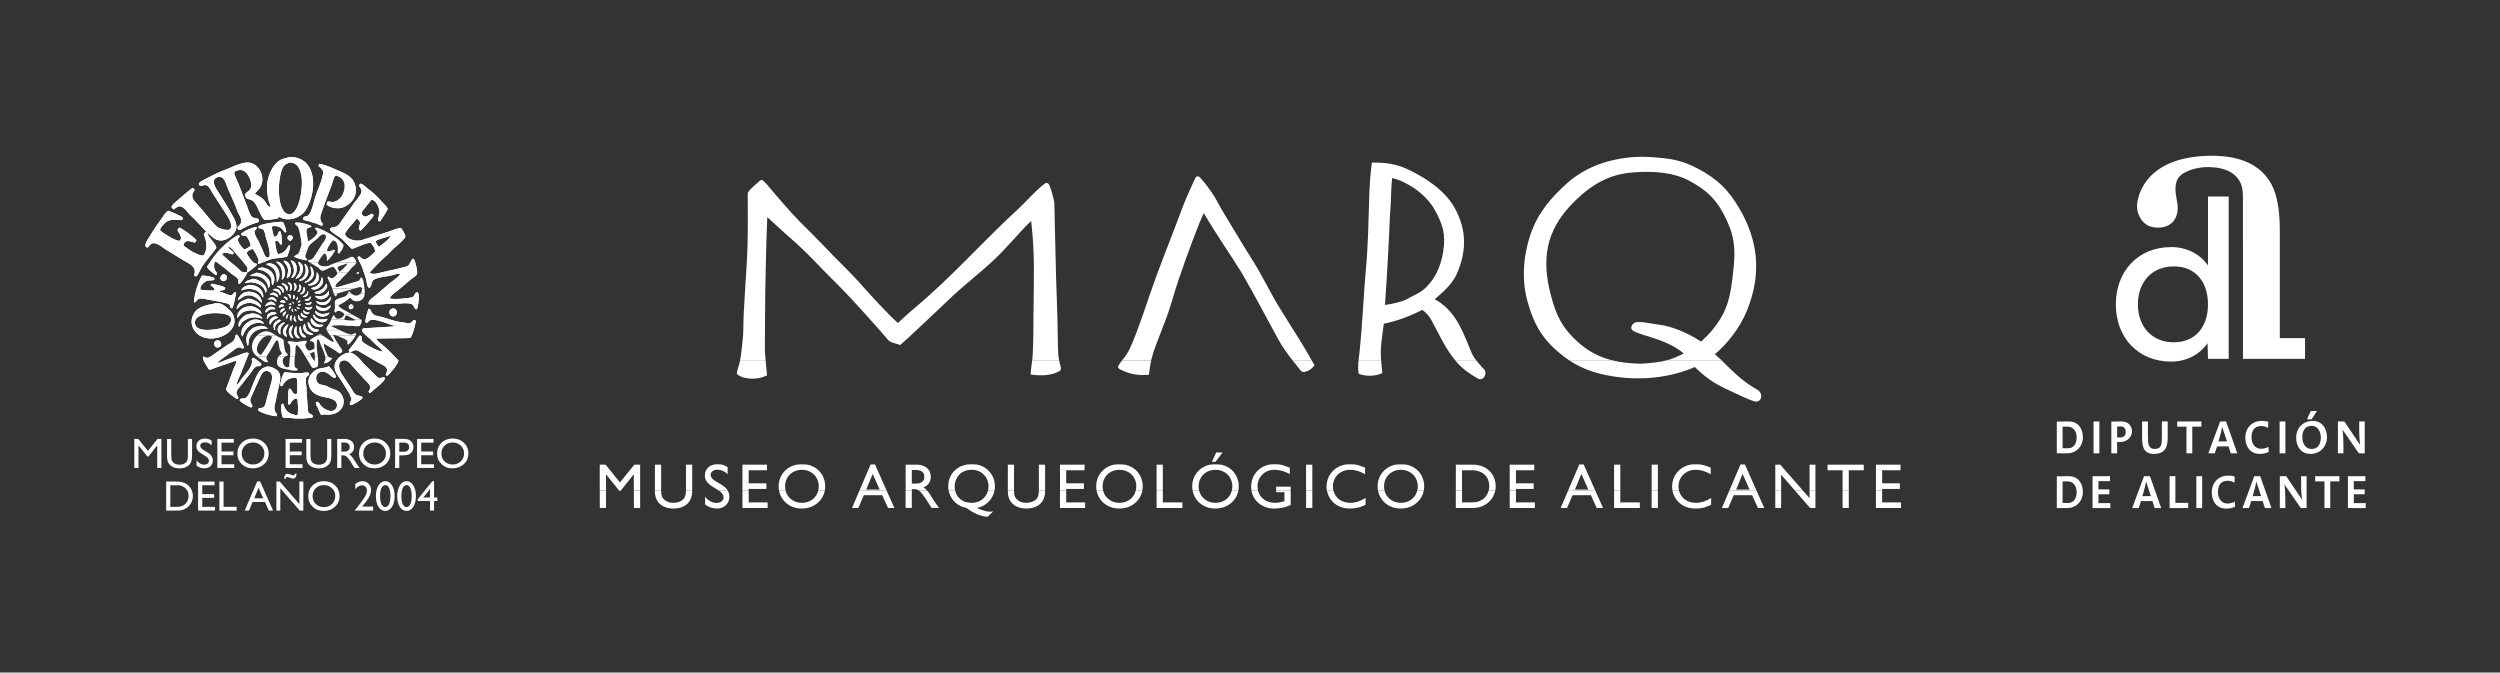<?xml version="1.0" encoding="UTF-8"?>
<svg xmlns="http://www.w3.org/2000/svg" version="1.1" viewBox="0 0 1354.65 364.43">
  <rect x="0" y="0" width="1354.65" height="364.43" fill="#333333" stroke="none"/>
  <defs>
    <style>
      .cls-1 {
        fill: #fff;
      }
    </style>
  </defs>
  <g>
    <g id="Capa_1">
      <g>
        <path class="cls-1" d="M1281.87,275.31v-2.69h-6.43v-4.81h5.89v-2.64h-5.89v-4.45h6.27v-2.69h-9.47v17.28h9.62ZM1267.62,260.85v-2.82h-13.11v2.82h5.03v14.46h3.14v-14.46h4.95ZM1249.85,275.31v-17.28h-2.97v4.48c0,3.61.23,6.52.56,8.34l-8.62-12.82h-3.48v17.28h2.99v-4.4c0-3.71-.17-6.91-.54-8.52l6.37,9.23c.48.7,2.43,3.69,2.69,3.69h2.99ZM1225.21,268.83h-4.6l.51-1.66c.55-1.89,1.36-5.07,1.49-6.22l2.6,7.88ZM1230.81,275.31l-6.09-17.28h-3.22l-6.39,17.28h3.5l1.23-3.79h6.21l1.21,3.79h3.55ZM1211.1,274.56c-1.33.63-2.7,1.04-4.88,1.04-5.17,0-7.76-4.09-7.76-8.8,0-5.17,3.51-9.09,9.01-9.09,1.29,0,2.54.13,3.44.54,0,1.26-.08,2.69-.16,3.26-1.18-.64-2.44-1-3.69-1-4.07,0-5.24,2.99-5.24,6.14,0,3.56,1.97,6.2,5.19,6.2,1.43,0,2.74-.41,4.02-1l.07,2.72ZM1193.26,258.03h-3.15v17.28h3.15v-17.28ZM1185.68,275.31v-2.82h-6.93v-14.46h-3.14v17.28h10.07ZM1165.47,268.83h-4.61l.51-1.66c.54-1.89,1.36-5.07,1.49-6.22l2.61,7.88ZM1171.07,275.31l-6.09-17.28h-3.22l-6.4,17.28h3.51l1.23-3.79h6.22l1.19,3.79h3.56ZM1143.5,275.31v-2.69h-6.43v-4.81h5.89v-2.64h-5.89v-4.45h6.27v-2.69h-9.47v17.28h9.62ZM1117.64,260.85h2.86c3.02,0,4.76,2.72,4.76,5.78,0,3.24-1.46,5.94-4.78,5.94-.77,0-1.79-.03-2.84-.05v-11.67ZM1114.5,275.31h5.42c5.27,0,8.7-3.82,8.7-8.83,0-4.61-2.61-8.44-7.52-8.44-1.81,0-4.35,0-6.6.03v17.25Z"></path>
        <path class="cls-1" d="M1281.34,245.65v-17.27h-2.97v4.48c0,3.61.23,6.52.56,8.34l-8.63-12.82h-3.48v17.27h2.99v-4.4c0-3.71-.18-6.91-.54-8.53l6.37,9.25c.49.68,2.43,3.68,2.68,3.68h3ZM1255.45,222.72h-3.27l-.72,1.43c-.82,1.54-1.2,2.59-1.36,3.07h2.45l2.9-4.5ZM1247.52,236.95c0-3.55,1.59-6.21,5.02-6.21,3.24,0,5.02,3.02,5.02,6.35,0,3.55-1.61,6.21-5.02,6.21-3.22,0-5.02-2.99-5.02-6.35M1244.2,237.15c0,4.68,2.52,8.8,7.72,8.8s8.98-3.89,8.98-9.08c0-4.73-2.68-8.8-7.72-8.8-5.32,0-8.98,3.9-8.98,9.08M1238.37,228.38h-3.14v17.27h3.14v-17.27ZM1229.28,244.9c-1.33.64-2.71,1.05-4.88,1.05-5.17,0-7.75-4.09-7.75-8.8,0-5.18,3.5-9.08,9.01-9.08,1.27,0,2.53.12,3.43.53,0,1.25-.08,2.69-.15,3.25-1.18-.63-2.44-1-3.69-1-4.07,0-5.25,2.99-5.25,6.14,0,3.55,1.97,6.18,5.19,6.18,1.44,0,2.75-.4,4.02-.99l.08,2.71ZM1206.71,239.17h-4.61l.51-1.66c.54-1.89,1.35-5.06,1.49-6.21l2.61,7.87ZM1212.31,245.65l-6.08-17.27h-3.23l-6.4,17.27h3.5l1.24-3.78h6.22l1.2,3.78h3.55ZM1192.84,231.19v-2.81h-13.1v2.81h5.02v14.46h3.15v-14.46h4.94ZM1171.43,228.38v8.68c0,3.96-.35,6.21-3.93,6.21-3.27,0-3.63-2.68-3.63-6.5v-8.39h-3.15v8.71c0,3.77.24,8.87,6.3,8.87,7.18,0,7.57-5.1,7.57-9.28v-8.3h-3.15ZM1147.19,237v-5.89c.47-.05,1.08-.05,1.97-.05,1.8,0,2.71,1.35,2.71,3.13,0,1.59-1.11,2.87-2.91,2.87-.6,0-1.16,0-1.77-.05M1147.19,245.65v-6.17c.51.05,1.08.05,1.44.05,3.78,0,6.6-2.44,6.6-5.89,0-2.97-2.23-5.27-5.45-5.27-2.22,0-4.02.03-5.73.08v17.19h3.14ZM1137.56,228.38h-3.14v17.27h3.14v-17.27ZM1117.64,231.19h2.86c3.03,0,4.76,2.71,4.76,5.79,0,3.25-1.46,5.94-4.78,5.94-.77,0-1.79-.02-2.84-.06v-11.67ZM1114.5,245.65h5.42c5.28,0,8.71-3.82,8.71-8.83,0-4.61-2.61-8.44-7.53-8.44-1.82,0-4.35,0-6.6.03v17.24ZM1177.88,185.47c-11.96,0-19.44-8.6-19.44-20.56s7.47-20.56,19.44-20.56,18.54,8.59,18.54,20.56-6.58,20.56-18.54,20.56M1207.64,106.48h-11.22v37.37c-4.24-6.11-11.44-9.97-19.91-9.97-18.19,0-30.03,13.33-30.03,31.03s11.72,31.02,30.03,31.02c7.97,0,15.31-3.61,19.66-9.97l.25,8.48h11.22v-87.96ZM1215.35,132.66v-26.82c0-12.37-10.32-15.31-19.05-15.31-4.16,0-9.16,1.06-12.91,3.18-3.76,2.2-4.6,5.22-4.6,9.06,0,.98.21,2.66.62,5.03.4,2.29.61,3.76.61,4.41,0,4.57-1.51,7.75-4.53,9.55-1.71,1.06-3.76,1.59-6.12,1.59-3.68,0-6.5-1.18-8.45-3.55-1.96-2.44-2.94-5.14-2.94-8.08,0-5.71,4.89-27.31,40.61-27.31,15.84,0,26.57,5.14,32.21,15.43,3.02,5.63,4.52,13.84,4.53,24.62v58.77h13.68v11.21h-33.64v-61.78Z"></path>
        <path class="cls-1" d="M414.86,195.19c.22,2.28.48,4.54.67,7.06l.08,1.11-1.01.47c-3.93,1.85-10.7,1.9-14.33-.41-.98-.52-1.1-.88-.84-2.22.31-1.59,1.03-3.03,1.64-6.02h13.8ZM573.87,195.19c.37,1.84.82,3.27.96,3.98l.08.35-.31,1.26-.61.34c-4.03,2.31-9.22,2.54-13.99,2l-1.56-.17.13-1.57c.17-2.18.5-4.21.74-6.19h14.56ZM623.8,195.19c-.66,2.99-1.24,7.87-1.24,7.87l-1.34.09c-6.43.46-10.99-1.39-14.13-2.91-1.8-.84-1.28-1.88-.68-2.74.28-.47.68-1,1.08-1.52.19-.24.39-.5.61-.78h15.7ZM710.73,195.19c.35.6.67,1.19,1,1.79l.57,1.04-.82.86c-1.52,1.59-2.52,2.21-4.68,2.66-.69.14-1.41-.02-1.88-.63-1.46-1.79-3.04-3.71-4.6-5.72h10.41ZM748.37,195.19c.23,3.04.56,5.76.57,5.82l.07,1.17-1.1.43c-3.4,1.33-7.87,1.23-10.73.24l-.97-.33-.12-1.01c-.22-1.89-.17-3.68-.02-5.45.02-.29.06-.58.09-.87h12.2ZM799.85,195.19c1.44,1.88,3.22,3.82,4.53,5.19,1.76,2.64-1.22,6.7-4.01,4.5-3.91-2.31-7.77-4.85-10.96-8.61-.31-.35-.61-.72-.9-1.08h11.34ZM873.32,195.19c4.92,1.25,10.11,1.75,15.74,1.9,5.02-.33,9.69-.67,14.31-1.91h29.41c3.41,3.31,6.04,5.99,8.86,8.47,2.99,2.63,6.21,5.03,10.87,7.72,1.45.86,2.36,3.07,1.49,4.77-.86,1.71-2.73,1.58-3.65,1.26-3.9-1.31-7.31-3.02-12.13-5.27-6.03-2.82-9.38-4.41-14.6-8.54-1.76-1.4-4.06-3.56-5.26-4.71-13.57,5.92-29.53,7.46-44.4,5.04-8.37-1.36-16.06-3.58-23.78-8.74h23.13Z"></path>
        <path class="cls-1" d="M401.06,195.19c.2-1,.37-2.14.52-3.5,0,0,1.25-9.39,1.21-13.8-.08-9.29,1.87-31.6,2.25-44.36.27-9.28.16-18.97.12-28.17,0-.21-.03-.85.4-1.48.77-1.12,1.92-2.19,2.95-3.09.98-.86,1.98-1.67,2.69-2.36.71-.83,1.54-1.42,2.71-.16,1.34,1.22,2.29,2.38,3.37,3.72,1.42,1.76,11.68,13.75,16.12,18.15,4.48,4.44,9.46,9.38,12.23,12.3,7.79,8.33,15.62,15.44,22.69,23.64,2.57,2.98,13.85,15.19,18.22,18.93,2.22-1.96,4.64-4.37,7.79-7.01,22.16-18.51,37.04-36.08,57.58-54.96,2.43-2.28,4.53-4.52,6.7-6.72,2.22-2.26,4.5-4.47,7.23-6.64,1.3-1.11,2.41-.33,2.87.88.75,1.82,1.4,4.12,1.86,5.97.23.91.41,1.7.54,2.26l.14.67c.04.18.04.34.04.48.23,5.15.77,39.52,1.45,55.17.39,9.35.41,22.93.68,26.66.08,1.24.27,2.4.47,3.42h-14.55c.11-.95.19-1.87.24-2.78.38-7.72.36-14.65.44-23.35.17-18.59.74-30.72-1.1-47.66-.06-.55-.09-1.11-.14-1.67-1.85,1.66-3.58,3.46-5.29,5.34-2.36,2.58-4.65,5.24-7.12,7.73-4.72,5.36-9.75,9.95-14.77,14.27-5,4.31-10.03,8.38-14.77,12.74-5.64,5.2-23.43,22.39-28.41,26.54l-.78.64-.92-.4c-.38-.17-.78-.3-1.18-.39-.48-.14-.97-.24-1.43-.38-1.01-.3-2.24-.78-3.17-1.94-2.27-2.8-19.3-22.13-27.76-30.38-10.31-10.07-15.14-16.13-26.07-25.54-3.41-2.93-8.22-7.43-11.33-10.36-.54,10.97-.99,33.27-1.1,40.51-.16,9.98-.14,18.46-.21,28.82-.05,3.02.15,5.64.4,8.28h-13.8ZM608.1,195.19c.28-.35.58-.72.89-1.14,1.08-1.41,2.23-3.08,3.12-4.96,4.85-10.33,10.14-27.82,14.59-39.81,6.04-16.23,7.66-19.7,13.68-35.92,1.95-5.24,4.74-11.37,7.07-16.43,1.13-2.39,2.45-1.15,3.14-.38,3.17,3.53,4.12,5.19,6.02,7.78,1.2,1.64,2.18,3.42,3.34,5.55,1.17,2.12,2.57,4.7,4.65,8.04,4.19,6.76,8.63,14.48,13.21,21.65,7.05,11.08,9.85,18.11,16.79,29.26,5.47,8.81,11.08,17.32,16.13,26.36h-10.41c-2.78-3.57-5.53-7.41-7.57-11.12-8.15-14.82-12.22-22.93-19.54-35.61-7.38-11.89-13.96-21.17-20.97-33-1.55,3.47-3.03,6.96-4.71,11.47-1.1,2.96-8.25,21.45-12.49,36.11-3.74,12.94-8.62,22.01-11.05,31.33-.07.25-.14.53-.2.82h-15.7ZM736.16,195.19c.14-1.37.33-2.74.48-4.1,1.6-15.01,2.44-34.29,3.41-44.31,1.35-14.17,1.43-26.6,1.88-40.16.19-5.6.54-11.76,1.26-17.11l.18-1.41h1.42c6-.02,11.92.86,17.44,3.38,9.52,4.35,20.51,11.41,25.89,20.97,7.18,12.76,6.22,24.78,1.26,35.94-1.44,3.25-3.76,6.09-6.25,8.6-1.85,1.86-3.85,3.58-5.73,5.18.48.26.97.52,1.43.79,5.54,3.38,9.2,8.17,11.97,13.28,2.72,5.01,4.66,10.47,6.85,15.53.44,1,1.23,2.2,2.19,3.45h-11.35c-2.73-3.39-4.82-6.74-6.73-10.15-2.07-3.72-3.93-7.57-6.15-11.65-1.13-2.08-3.11-4.37-4.96-5.51-6.56,3.37-13.58,6.05-20.81,7.5-.43,2.93-1.34,9.35-1.63,13.9-.09,1.61,0,3.83.15,5.9h-12.21ZM850.19,195.19c-.91-.63-1.83-1.29-2.75-1.99-11.25-8.59-16.22-16.85-19.88-30.39-3.97-14.66-.86-29.44,2.78-38.57,3.72-9.35,10.02-17.13,18.89-25.05,12.89-11.53,30.83-15.11,45.6-14.05,9.71.7,15.96,1.39,24.91,6.1,10.77,5.66,16.78,11.47,22.87,21.92,10.06,17.28,12.1,35.15,3.98,55.18-4,9.87-11.25,18.48-17.37,23.61.79.66,1.77,1.51,2.74,2.44.28.26.56.54.82.79h-29.41c.7-.2,1.41-.41,2.11-.64,2.73-.92,4.81-2,6.88-2.99-4.24-3.58-9.08-5.79-13.68-7.45-2.66-.95-5.21-1.7-7.48-2.42-2.27-.71-4.4-1.43-6.07-2.29l-.25-.16c-2.39-1.85.16-4.53,2.07-4.74,2.31-.03,3.95.15,5.74.45,1.67.27,3.53.65,6.51,1.02,5.9.74,14.6,3.88,22.52,9.13,2.32-2.05,5.02-4.77,7.17-7.57,7.08-9.17,8.64-16.36,10.04-28.3,1.39-11.82,1.64-19.1-3.11-29.48-4.97-10.89-10.43-16.56-21.06-22.1-11.71-6.11-28.68-4.56-34.33-3.68-11.25,1.74-21.02,8.28-29.7,17.67-12.59,13.63-15.73,28.49-10.26,48.79,2.91,10.76,5.94,16.99,13.95,24.4,6.03,5.56,12.21,8.67,18.92,10.37h-23.13ZM777.13,113.21c-4.85-8.47-15.29-15.08-22.8-16.72-.72,6.4-.48,13.13-1.12,19.23-.69,16.8-1.61,33.16-2.75,49.52,4.13-.55,9.71-1.83,12.35-3.4,2.04-1.14,3.94-2.01,5.72-3.03,1.71-.97,3.25-2.05,4.77-3.68,3.34-3.56,7.25-9.14,8.74-18.98,1.41-9.31-.19-14.69-4.92-22.95"></path>
        <path class="cls-1" d="M325,275.24h3.38v-9.38h-3.38v9.38ZM335.5,265.87l.16.19h.55l.16-.19h-.86ZM343.47,265.87l.03,9.38h3.37v-9.38h-3.4ZM354.88,265.87v.5c0,6.4,4.81,9.19,9.77,9.19,6.99,0,10.42-3.78,10.42-9.53v-.16h-3.38c-.03,2-.35,3.58-1.47,4.7-1.07,1.07-2.93,1.9-5.51,1.9-2.03,0-3.71-.66-5.05-1.99-1.03-1.03-1.39-2.11-1.41-4.59h-3.37ZM389.58,265.87c1.43,1.02,2.5,2.13,2.5,3.7,0,1.31-1.2,2.96-3.82,2.96-2.31,0-4.48-1.2-6.19-3.4v4.27c1.96,1.47,4.02,2.16,6.57,2.16,3.78,0,6.57-2.68,6.57-6.36,0-1.33-.32-2.41-.84-3.32h-4.79ZM402.31,265.87v9.38h13.63v-3.03h-10.26v-6.35h-3.37ZM422.15,265.87c1.03,5.34,5.59,9.69,12.29,9.69s11.47-4.37,12.48-9.7h-3.54c-.98,3.91-4.44,6.61-8.87,6.61s-7.85-2.7-8.84-6.6h-3.53ZM465.68,265.87l-4,9.38h3.43l2.96-6.92h9.98l3.13,6.92h3.44l-4.17-9.38h-14.77ZM490.7,275.24h3.37v-9.38h-3.37v9.38ZM498,265.87c.97.73,2.12,2.08,3.72,4.56l3.09,4.81h4.02c-1.61-2.24-2.2-3.03-3.2-4.64-1.15-1.89-2.11-3.46-3.22-4.73h-4.42ZM514.04,265.87c.92,4.75,4.6,8.43,9.61,9.38,3.28,2.42,6.99,4.44,11.52,4.79l3.04-2.99c-2.41.55-4.75,0-8.88-1.76v-.03c4.89-.94,8.61-4.71,9.55-9.37h-3.54c-.96,3.74-4.28,6.59-8.66,6.59-5.21,0-8.25-2.88-9.12-6.59h-3.52ZM546.11,265.87v.5c0,6.4,4.81,9.19,9.77,9.19,6.98,0,10.42-3.78,10.42-9.53v-.16h-3.37c-.05,2-.36,3.58-1.49,4.7-1.07,1.07-2.92,1.9-5.5,1.9-2.03,0-3.71-.66-5.06-1.99-1.03-1.03-1.39-2.11-1.41-4.59h-3.37ZM574.36,265.87v9.38h13.63v-3.03h-10.26v-6.35h-3.37ZM594.2,265.87c1.03,5.34,5.59,9.69,12.31,9.69s11.46-4.37,12.47-9.7h-3.54c-.99,3.91-4.44,6.61-8.87,6.61s-7.85-2.7-8.83-6.6h-3.54ZM626.72,265.87v9.38h13.97v-3.03h-10.59v-6.35h-3.38ZM646.24,265.87c1.02,5.34,5.58,9.69,12.3,9.69s11.46-4.37,12.48-9.7h-3.54c-.99,3.91-4.45,6.61-8.87,6.61s-7.85-2.7-8.84-6.6h-3.53ZM678.13,265.87c1,5.72,5.9,9.69,12.3,9.69,3.27,0,5.81-.55,8.94-1.93v-7.76h-7.87v.85h4.5v4.81c-1.62.52-3.27.94-5.09.94-4.71,0-8.23-2.63-9.22-6.59h-3.55ZM707.72,275.24h3.38v-9.38h-3.38v9.38ZM719,265.87c.9,4.58,4.82,9.69,12.46,9.69,3.69,0,6.21-.86,8.5-2.07v-3.67c-2.65,1.71-5.54,2.65-8.18,2.65-4.78,0-8.27-2.61-9.24-6.6h-3.54ZM746.7,265.87c1.03,5.34,5.59,9.69,12.3,9.69s11.46-4.37,12.48-9.7h-3.54c-.98,3.91-4.44,6.61-8.87,6.61s-7.85-2.7-8.83-6.6h-3.54ZM788.84,265.87v9.38h9.16c6.72,0,11.15-4.29,12.21-9.37h-3.56c-.79,2.9-3.19,6.34-9.06,6.34h-5.37v-6.35h-3.38ZM818.05,265.87v9.38h13.62v-3.03h-10.24v-6.35h-3.38ZM849.68,265.87l-4.01,9.38h3.45l2.96-6.92h9.97l3.13,6.92h3.44l-4.17-9.38h-14.77ZM874.61,265.87v9.38h13.96v-3.03h-10.59v-6.35h-3.37ZM894.96,275.24h3.38v-9.38h-3.38v9.38ZM906.24,265.87c.9,4.58,4.82,9.69,12.47,9.69,3.68,0,6.19-.86,8.5-2.07v-3.67c-2.65,1.71-5.54,2.65-8.19,2.65-4.77,0-8.25-2.61-9.23-6.6h-3.54ZM937.04,265.87l-4.01,9.38h3.44l2.96-6.92h9.98l3.13,6.92h3.43l-4.16-9.38h-14.77ZM961.95,275.24h3.17v-9.38h-3.17v9.38ZM972.67,265.87l8.14,9.38h2.9v-9.38h-3.17v4.08l-3.58-4.08h-4.29ZM998.41,275.24h3.37v-9.38h-3.37v9.38ZM1016.49,265.87v9.38h13.62v-3.03h-10.25v-6.35h-3.37Z"></path>
        <path class="cls-1" d="M386.88,251.71c-3.06.69-4.95,2.9-4.95,6.03,0,4.35,4.65,6.01,7.65,8.14h4.79c-2.43-4.27-9.3-4.87-9.3-8.59,0-1.65,1.54-2.79,3.71-2.79,1.58,0,3.51.55,5.5,2.44v-3.82c-1.03-.69-2.11-1.17-3.22-1.42h-4.17ZM431.95,251.71c-6.14,1.08-10.03,6.07-10.03,11.81,0,.79.07,1.57.22,2.35h3.54c-.18-.75-.28-1.53-.28-2.35,0-5.16,3.89-8.95,9.11-8.95s9.15,3.79,9.15,8.95c0,.81-.09,1.6-.29,2.34h3.54c.15-.77.22-1.55.22-2.34,0-5.73-3.74-10.65-9.86-11.79h-5.33ZM471.73,251.71l-6.05,14.16h14.77l-6.3-14.16h-2.42ZM524.01,251.71c-6.12,1.04-10.2,5.61-10.2,11.81,0,.81.08,1.6.23,2.36h3.51c-.19-.76-.26-1.53-.26-2.33,0-3.54,2.3-8.99,9.33-8.99,5.19,0,9.01,3.93,9.01,9.05,0,.78-.1,1.53-.28,2.26h3.54c.14-.73.22-1.5.22-2.29,0-6.02-4.08-10.77-9.8-11.87h-5.28ZM604.01,251.71c-6.14,1.08-10.03,6.07-10.03,11.81,0,.79.07,1.57.22,2.35h3.54c-.19-.75-.28-1.53-.28-2.35,0-5.16,3.88-8.95,9.12-8.95s9.14,3.79,9.14,8.95c0,.81-.1,1.6-.29,2.34h3.54c.15-.77.23-1.55.23-2.34,0-5.73-3.74-10.65-9.87-11.79h-5.32ZM656.04,251.71c-6.14,1.08-10.03,6.07-10.03,11.81,0,.79.08,1.57.22,2.35h3.54c-.18-.75-.28-1.53-.28-2.35,0-5.16,3.89-8.95,9.11-8.95s9.15,3.79,9.15,8.95c0,.81-.09,1.6-.28,2.34h3.54c.14-.77.22-1.55.22-2.34,0-5.73-3.74-10.65-9.86-11.79h-5.33ZM687.93,251.71c-5.83,1.1-9.99,5.89-9.99,11.94,0,.77.06,1.51.18,2.23h3.56c-.19-.73-.28-1.51-.28-2.33,0-5.09,3.96-8.99,9.05-8.99,2.82,0,5.68.8,8.44,2.31v-3.41c-2.3-.97-3.92-1.51-5.48-1.77h-5.48ZM728.97,251.71c-6.03,1.1-10.18,5.89-10.18,12.15,0,.65.06,1.33.21,2.02h3.54c-.18-.74-.28-1.51-.28-2.33,0-5.17,4-8.99,9.36-8.99,2.73,0,5.19.77,8.09,2.44v-3.61c-2.04-.86-3.79-1.41-5.41-1.69h-5.34ZM756.51,251.71c-6.14,1.08-10.04,6.07-10.04,11.81,0,.79.08,1.57.23,2.35h3.54c-.18-.75-.28-1.53-.28-2.35,0-5.16,3.89-8.95,9.11-8.95s9.16,3.79,9.16,8.95c0,.81-.09,1.6-.28,2.34h3.54c.14-.77.22-1.55.22-2.34,0-5.73-3.75-10.65-9.86-11.79h-5.33ZM855.73,251.71l-6.05,14.16h14.77l-6.3-14.16h-2.43ZM916.22,251.71c-6.04,1.1-10.17,5.89-10.17,12.15,0,.65.06,1.33.2,2.02h3.54c-.17-.74-.27-1.51-.27-2.33,0-5.17,4-8.99,9.36-8.99,2.72,0,5.19.77,8.09,2.44v-3.61c-2.05-.86-3.79-1.41-5.42-1.69h-5.33ZM943.09,251.71l-6.05,14.16h14.77l-6.29-14.16h-2.43ZM328.36,265.86v-8.89l7.14,8.89h.86l7.07-8.89.03,8.89h3.41v-14.08h-3.14l-7.81,9.63-7.77-9.63h-3.17v14.08h3.37ZM358.24,265.86c0-.06,0-.14,0-.22v-13.86h-3.37v14.08h3.37ZM375.07,265.86v-14.08h-3.37v13.66c0,.15,0,.29,0,.42h3.38ZM405.68,265.86v-.94h9.59v-3.03h-9.59v-7.08h9.94v-3.03h-13.32v14.08h3.38ZM494.08,265.86v-.8h1.41c.84,0,1.59.13,2.51.8h4.43c-.6-.67-1.26-1.26-2.01-1.77,2.51-1,3.93-3.03,3.93-5.74,0-4.06-2.96-6.57-7.71-6.57h-5.91v14.08h3.37ZM549.47,265.86v-14.08h-3.37v14.08h3.37ZM566.3,265.86v-14.08h-3.38v14.08h3.38ZM577.74,265.86v-.94h9.6v-3.03h-9.6v-7.08h9.94v-3.03h-13.31v14.08h3.37ZM630.09,251.78h-3.38v14.09h3.38v-14.09ZM699.37,263.69h-7.87v2.18h7.87v-2.18ZM711.09,251.78h-3.38v14.09h3.38v-14.09ZM792.21,265.86v-11.05h5.2c6.57,0,9.58,3.99,9.58,8.7,0,.67-.1,1.48-.33,2.35h3.56c.16-.76.24-1.56.24-2.35,0-5.54-3.82-11.73-12.49-11.73h-9.11v14.08h3.37ZM821.43,265.86v-.94h9.59v-3.03h-9.59v-7.08h9.93v-3.03h-13.31v14.08h3.38ZM877.98,251.78h-3.38v14.09h3.38v-14.09ZM898.34,251.78h-3.38v14.09h3.38v-14.09ZM965.12,265.86v-8.68l7.54,8.68h4.3l-12.32-14.08h-2.68v14.08h3.16ZM983.7,251.78h-3.17v14.09h3.17v-14.09ZM1001.78,265.86v-11.05h8.12v-3.03h-19.61v3.03h8.12v11.05h3.37ZM1019.86,265.86v-.94h9.6v-3.03h-9.6v-7.08h9.95v-3.03h-13.32v14.08h3.38ZM944.25,256.81l3.78,8.5h-7.29l3.51-8.5ZM856.89,256.81l3.78,8.5h-7.29l3.51-8.5ZM494.08,254.68h2.16c3.27,0,4.58,1.34,4.61,3.54.04,1.96-1,3.82-4.61,3.82h-2.16v-7.35ZM472.89,256.81l3.79,8.5h-7.3l3.51-8.5Z"></path>
        <path class="cls-1" d="M391.05,251.7c-.66-.16-1.33-.23-2-.23-.78,0-1.5.08-2.17.23h4.17ZM437.28,251.7c-.87-.14-1.8-.23-2.76-.23-.89,0-1.74.08-2.56.22h5.32ZM474.15,251.7v-.06h-2.39l-.03.06h2.42ZM529.29,251.7c-.82-.16-1.67-.23-2.55-.23-.94,0-1.87.08-2.74.23h5.28ZM609.33,251.7c-.88-.14-1.8-.23-2.76-.23-.9,0-1.75.08-2.57.22h5.33ZM661.37,251.7c-.88-.14-1.8-.23-2.76-.23-.9,0-1.74.08-2.56.22h5.33ZM693.4,251.7c-.94-.17-1.85-.23-2.88-.23-.9,0-1.77.08-2.59.25h5.47ZM734.31,251.7c-.91-.16-1.77-.23-2.64-.23-.93,0-1.83.08-2.7.25h5.34ZM761.83,251.7c-.88-.14-1.8-.23-2.77-.23-.89,0-1.74.08-2.56.22h5.33ZM858.16,251.7l-.03-.06h-2.37l-.02.06h2.43ZM921.55,251.7c-.9-.16-1.78-.23-2.64-.23-.93,0-1.83.08-2.7.25h5.34ZM945.51,251.7l-.03-.06h-2.38v.06s2.41,0,2.41,0ZM659.02,245.18l-2.3,5.05h1.89l3.85-5.05h-3.44Z"></path>
        <path class="cls-1" d="M128.99,215.78l-.22.34-.45.08c-.16-.12-.36-.27-.6-.43h1.27ZM135.84,215.78c-.18.58-.29,1.26-.13,1.99l1.05,2.1c-.06.53-.27.73-.6.96-1.27-.31-6.15-2.98-6.35-4.03.24-.31.29-.56.67-.74.71-.28,1.55-.11,2.2-.27h3.15ZM149.68,215.78l-.23,1.09c-.71,3.43-1.57,5.26.68,7.54l-.08.74-.3.38c-2.39-.03-8.93-1.96-9.93-3.28l.45-1.05c1.21-.15,2.12-.16,2.76-.83.94-.98,1.04-2.77,1.49-4.25l.1-.34h5.06ZM166.39,215.78l.17,2.66c.27,1.74-.03,3.62.59,5.01.45.98,1.73.84,2.24,1.65.15.18.21.48.08.74l-.23.37c-3.47.57-7.82.9-11.57.3-1.32-.21-3.96.32-4.56-.6-.42-.65-1.68-8.28.44-7.02.84,3.06,2.45,5.05,5.68,5.76.49.1,1.18.47,1.79.22l.3-.15c.28-1.4.19-7.66-.3-8.66l-.15-.08c-2.63.04-2.67,1.97-3.96,3.29l-.37-.08-.38-.23c-.05-.53-.09-1.8-.08-3.2h10.3ZM185.95,215.78s.02.03.03.05c.36,1.24.33,2.93-.15,4.1-1.33,3.24-4.98,5.34-9.79,4.63-.72-.11-1.49.46-1.94.3-.45-.16-1.72-3.45-2.01-4.1-.35-.79-1.07-1.6-.9-2.69l.75-.38c.89.23,1.16,1.09,1.64,1.72,1.1,1.46,2.86,2.73,4.93,3.21,2.34.54,4.54-1.29,4.04-3.66-.4-1.88-2.06-2.68-3.99-3.2h7.39ZM196.36,215.78c-.67,1-5.34,3.83-6.36,3.7-1.4-1.14.73-1.81.38-3.69h5.98Z"></path>
        <path class="cls-1" d="M129.57,204.45c-.59,1.22-1.18,2.56-1.25,3.91,1.03-.24,2.02-2.34,2.61-3.14.17-.23.39-.5.62-.78h2.43c-1.08,1.36-2.15,2.74-3.2,4.15-.83,1.13-2.32,2.36-2.6,3.94-.25,1.37.86,1.91.97,2.99l-.16.25h-1.27c-1.71-1.23-5.1-3.51-5.21-5.03l2.36-6.3h4.71ZM140.91,204.45c-.09.22-.19.44-.27.62-1.26,2.91-2.7,5.72-3.95,8.74-.23.55-.61,1.19-.85,1.95l-3.15.02c.15-.04.29-.09.41-.17,1.96-1.27,2.87-4.67,3.81-6.94.53-1.26,1.1-2.77,1.77-4.22h2.23ZM151.87,204.45c.06,1.81-.52,3.87-1.07,6.08l-1.12,5.25h-5.06l2.36-8.54c.29-.94.46-1.9.45-2.78h4.44ZM166.01,204.45c-.09.12-.16.29-.2.47-.3,1.27-.03,2.93.15,4.12l.43,6.74h-10.3c.02-2.26.17-4.82.62-5.1l.59-.08c.98.79,1.35,3.77,3.66,2.69.24-1.23.32-7.97-.3-8.44-.47-.23-1.53-.16-2.09-.08-2.31.39-3.69,1.4-4.78,2.99-.41.61-.49,1.18-1.12,1.57l-.82-.45c-.02-.97.43-2.84.96-4.43h13.2ZM171.32,204.45c-.12.9.08,1.89.62,2.72.93,1.44,3.1,1.28,4.85,1.94l2.39,1.19c3.54,1.27,5.69,1.78,6.77,5.46l-7.4.02c-1.46-.4-3.09-.62-4.45-1-3.72-1.02-6.27-2.99-6.95-7.09-.19-1.14,0-2.23.45-3.24h3.72ZM181.91,204.45c-.14.15-.31.27-.57.4-.32-.08-.63-.23-.94-.4h1.52ZM186.4,204.45l3.6,5.41c.85,1.25,1.53,2.95,2.69,3.88.88.7,2.62.6,3.59,1.27l.15.67s-.04.07-.07.11h-5.98s0-.04,0-.04l-1.03-2.46c-1.5-2.42-3.02-4.86-4.56-7.32-.32-.52-.68-1.02-1.04-1.52h2.67ZM204.66,204.45c.16.09.32.18.5.25.81.32,1.57-.09,2.19-.25h.73c.28.15.38.32.59.55-.39,1.7-4.73,5.08-6.13,6.19-.71.56-1.23,1.56-2.32,1.73l-.52-.68c.28-.83,1.21-1.56.82-2.98-.39-1.4-2.16-2.72-3.06-3.74l-.98-1.07h8.17Z"></path>
        <path class="cls-1" d="M122.12,193.13l-4.18,3.07v.37c1.43-.11,2.65-.82,3.8-1.27,1.98-.77,3.9-1.48,5.81-2.18h6.64s-3.86,9.72-3.86,9.72c-.22.52-.5,1.06-.77,1.63h-4.71s1.75-4.69,1.75-4.69c.39-.96,1.72-3.12,1.27-4.17-1.31.01-2.37.67-3.44,1.04l-7.69,2.61c-.97.36-2.28,1.18-3.5.97-.69-1.16-3.95-5.6-3.07-6.94l.15-.08c.71.16,1.27.87,2.24.67.63-.13,1.21-.41,1.73-.75h7.83ZM144.54,193.13c-.15.35-.23.72-.16,1.12.13.86.76,1.14.9,1.95-1.79.39-2.97-.9-3.95-1.57-.73-.49-1.47-.97-2.13-1.51h5.35ZM154.6,193.13c-3.06,1.59-.59,7.21,2.03,5.6.1-1.11.37-3.36.54-5.63l2.64.03c-.24,2.15-.44,5.1.17,5.98l1.34.9-.08.59c-1.11.53-3.38.12-4.48-.15-3.02-.74-7.26-.84-6.64-5,.13-.86.42-1.71.87-2.33h3.59ZM168.65,193.13c.48.89,1.19,1.68,1.64,2.32h.23l.07-.07c.01-.66.06-1.49.05-2.27l1.56.02c.2,1.9.32,3.75.04,5.38-.51.64-1.7.68-2.54.97-1.04-.43-1.13-1.23-1.72-2.1-.57-.84-1.51-2.51-2.54-4.29l3.22.03ZM177.78,193.13c.13.18.24.32.34.38l1.87.45c-.32,1.5-3.54,3.41-4.48,2.77.1-.88.65-1.01.82-1.73.11-.46.03-1.12-.15-1.88h1.6ZM193.49,193.13c1.35,1.19,2.52,2.66,3.46,3.82l5.59,5.44c.7.64,1.28,1.53,2.12,2.06h-8.17s-5.67-6.25-5.67-6.25c-1.04-1.31-3.22-4.08-5.82-2.53-2.32,1.38-.92,5.18.08,6.79l1.33,1.99h-2.67c-.87-1.26-1.77-2.53-2.24-4.16-.82-2.74.66-5.41,2.86-7.17h9.14ZM213.79,193.13c.71.75,1.42,1.5,2.12,2.25-.08,1.8-4.76,7.44-6.12,8.28l-.68-.38-.15-.3c.5-1.02,1.28-2.43.37-3.66-1.15-1.56-3.48-2.21-5.15-3.28l-4.95-2.92h14.54ZM131.55,204.45c2.05-2.49,5.94-6.51,4.84-9.75.28-.46.33-.66.82-.9,1.02.51,3.98,2.58,4.48,3.51-.07.45-.21.7-.52.89-.62.38-1.87.08-2.46.45-1.09.69-1.77,1.99-2.54,2.99-.72.94-1.45,1.87-2.18,2.8h-2.43ZM138.68,204.45c.89-1.94,1.97-3.76,3.38-4.76.78-.54,1.71-.66,2.61-1.11,1.83-.04,2.96.52,4.11,1.11,2.26,1.2,3.03,2.83,3.09,4.76h-4.44c-.02-1.57-.61-2.86-2.16-3.33-2.47-.76-3.63,1.63-4.36,3.33h-2.23ZM152.81,204.45c.42-1.22.9-2.28,1.28-2.66l.59-.08c2.78.37,5.34.49,8.52.45,1.17-.02,2.84-.65,3.95-.23l.37.38v.74c-.45.56-1.14.78-1.51,1.37l-13.2.02ZM167.6,204.45c1-2.28,3.21-4.05,4.93-4.6,1.64-.53,4.07-.44,5.38-1.34l.45.08c1.26,1.02,3.05,3.91,3.81,5.45-.08.17-.16.3-.25.41h-1.52c-1.32-.8-2.55-2.39-4.57-2.88-2.7-.63-4.26.98-4.5,2.87l-3.72.02ZM207.35,204.45c.21-.05.4-.08.57-.05.06.01.11.04.16.06h-.73Z"></path>
        <path class="cls-1" d="M121.3,181.75c-3.27,1.67-7.39,2.22-10.9,1.08-.82-.27-1.59-.63-2.29-1.1h13.19ZM128.84,181.75c1.05,1.55,3.25,5.55,3.37,6.6-.19.32-.36.43-.68.6-.73-.19-1.17-.89-2.24-.67-1.47.29-2.67,1.55-3.73,2.31l-3.45,2.54h-7.82c.56-.36,1.07-.77,1.56-1.11,2.34-1.65,4.68-3.29,7.01-4.86,1.23-.82,3.01-1.59,3.88-2.76.5-.66.64-1.71.86-2.66h1.24ZM131.63,181.75c-.06.18-.12.37-.17.55-.23-.09-.39-.29-.49-.55h.67ZM135.98,181.75c-.4.58-.73,1.26-1.01,1.98-.39.99-.14,2.62-.6,3.66l-.15-.07c-.88-1.96-.94-3.89-.39-5.56h2.15ZM149.58,181.75c.41.28.82.54,1.22.78.79.47,2.45.87,2.83,1.71l.23,2.39c.49,3.01.37,3.7,2.09,5.45l-.22.68c-.45.07-.82.19-1.14.35h-3.59c.16-.23.34-.42.55-.58.47-.37,1.02-.44,1.19-1.12l-1.11-1.86c-.41-1.17-.47-4.51-1.27-5.08-.46-.18-.63.08-.9.29l-3.74,6.5c-.29.49-.89,1.11-1.18,1.85h-5.35c-.92-.76-1.72-1.64-2.2-2.82-1.29-3.26.27-6.51,2.39-8.55h10.21ZM155.33,181.75c.08.31.08.58-.05.78-.47-.22-.82-.48-1.12-.76l1.17-.02ZM158.24,181.75c.27.48.57.92.71,1.45l-.23.15c-.77-.31-1.35-.88-1.73-1.6h1.25ZM161.35,181.75c.4.48.85.9,1.02,1.53l-.08.08c-1.22-.07-2.05-.71-2.51-1.58l1.57-.02ZM165.21,181.75c.3.28.55.57.68.93h-.15c-1.04.44-1.94-.04-2.57-.91l2.04-.02ZM174.73,181.75c1.9,1.3,5.19,3.54,6.09,3.62-.09-1.13-1.02-2.36-1.96-3.61h1.81c.51,1.57,2.82,4.93,3.58,6.15.37.59,1.49,1.66,1.19,2.54-.22.54-.67.88-1.19,1.11-.98-.14-1.68-1.01-2.38-1.49l-6.36-3.88c-.25,1.26,1.35,5.54,2.27,6.93h-1.59c-.53-2.28-2.02-5.42-2.47-6.48-.33-.8-.72-3.15-1.72-2.76-.76,2.66-.16,6.03.19,9.27h-1.56c-.01-.98-.11-1.88-.42-2.4h-.38c-.56.31-1.23.41-1.72.74.03.56.24,1.12.53,1.65h-3.22c-1.6-2.75-3.45-5.69-4.62-6.2-1,.67-.59,3.16-.75,4.26-.07.45-.16,1.13-.24,1.91l-2.64.02c.19-2.62.26-5.25-.17-6.27l-1.12-1.27.08-.6c1.39-.47,3.58.51,5.53.23,1.49-.22,3.21-.76,4.55-.53.67.63-.18,1.37-.59,1.79-.04,1.25.81,2.97,1.64,3.37,1,.27,2.5-.51,3.22-.89.22-1.58.18-3.5-1.04-3.88-.63-.2-1.1-.06-1.42-.53.25-.61,2.41-1.94,4.06-2.78l2.84-.02ZM192.71,181.75c-.77,1.77-2.85,4.05-3.83,4.96-.41-.02-.44-.08-.67-.23l-.08-1.86c-.25-.48-3.76-2.14-5.93-2.88h10.51ZM223.16,181.75c-.2.43-.41.84-.67,1.23-1.42.39-3.53.22-5.38.3l-12.99.15-.08.22c.46,1.32,2.34,2.52,3.36,3.36,2.24,1.86,4.35,3.98,6.38,6.12h-14.54l-5.29-3.13c-1.65-.66-2.79.25-3.81.82l.08.38c1.18.32,2.27,1.05,3.27,1.94h-9.14c1.57-1.27,3.53-2.06,5.27-2.09v-.23c-.33-.34-.61-.41-.68-1.04l3.37-4.25c.9-1.23,1.54-2.69,2.61-3.74,2,.16.54,2.5,1.64,3.51,1.43,1.31,8.33,5.09,10.68,5.23-.34-1.31-2.31-2.72-3.28-3.52l-3.44-3.43c-.67-.57-1.46-1.18-2.22-1.84h24.84ZM127.56,193.13c.93-.35,1.86-.7,2.78-1.04,1.19-.44,3.87-1.76,4.48-.52l-.63,1.57h-6.64ZM117.95,184.24c2.14.42,2.76,3.48.45,4.04-1.7.4-2.93-1.62-2.09-2.99.37-.6.97-.74,1.65-1.05M145.2,181.78c-.8.4-1.64.48-2.31.97-2.19,1.59-6.05,7.38-1.72,9.57h.23c1.02-1.02,5.76-8.38,5.97-9.79-.42-.6-1.12-.78-2.17-.75"></path>
        <path class="cls-1" d="M125.04,178.91c-1,1.15-2.28,2.1-3.75,2.84h-13.19c-1.15-.76-2.14-1.73-2.88-2.85h19.81ZM133.06,178.91c-.61.89-1.09,1.86-1.43,2.83h-.66c-.31-.74-.16-2,.05-2.84h2.04ZM139.23,178.91c-1.36.64-2.43,1.59-3.25,2.83h-2.14c.35-1.07.96-2.04,1.76-2.84h3.63ZM151.88,178.91c-.06.87.21,1.79-.04,2.35h-.08c-.79-.81-1.18-1.59-1.29-2.32l1.41-.02ZM154.98,178.91c-.03.15-.05.27-.08.4-.15.83.28,1.73.42,2.42h-1.17c-.82-.79-1-1.82-.75-2.83h1.57ZM157.96,178.91c-.16.6-.24,1.21-.14,1.75.07.42.24.76.42,1.09h-1.26c-.44-.83-.59-1.86-.4-2.84h1.37ZM160.68,178.91c-.04.64-.06,1.25.06,1.68.12.46.36.82.62,1.15h-1.56c-.44-.8-.56-1.85-.37-2.83h1.26ZM163.3,178.91c.05.38.11.71.19.93.31.85,1.11,1.34,1.72,1.91h-2.04c-.56-.74-.92-1.81-.99-2.84h1.13ZM166.31,178.91s.01.02.03.03c.89,1.29,2.36,1.16,3.36,2.1l-.15.3c-2.11.37-4.16-.76-4.92-2.44h1.68ZM172.87,178.91c-1.05,1.36-2.8,1.05-4.16-.01h4.16ZM184.09,178.91c1.85.9,3.69,1.73,5.54,2.27,1.75.51,2.21-1.23,3.36-.37-.03.28-.13.61-.28.94h-10.51c-.76-.25-1.36-.4-1.6-.34,0,.09.04.21.08.33h-1.81c-.71-.92-1.41-1.87-1.8-2.8l7.02-.02ZM224.17,178.91c-.28,1-.6,1.96-1.01,2.83h-24.84c-.88-.79-1.7-1.65-2.19-2.58,0-.08.03-.16.05-.23l28-.02ZM127.61,181.75c0-.07.02-.13.04-.19l.82-.3c.09.11.22.28.37.49h-1.23ZM139.37,181.75c.76-.73,1.59-1.31,2.39-1.68,3.17-1.46,5.62.23,7.81,1.68h-10.2ZM171.89,181.75c.79-.38,1.47-.67,1.75-.71.25.16.63.41,1.09.72h-2.84Z"></path>
        <path class="cls-1" d="M106.01,173.17c-.13.27-.24.55-.31.84-.29,1.18.16,2.33.66,2.99,2.51,3.28,13.84,1.4,16.88-.45.79-.47,1.59-1.48,1.87-2.46.09-.34.14-.64.14-.93h1.79c.23,2.16-.57,4.14-2,5.77l-19.81-.02c-1.1-1.67-1.64-3.67-1.35-5.72l2.13-.02ZM133.26,173.17c-.62.34-1.22.75-1.8,1.22-.88.71-1.12,2.01-1.94,2.76h-.08v-.16c-.54-1.24.01-2.64.92-3.84h2.89ZM139.22,173.17c1.73.16,2.96.81,3.74,1.89-.1.25-.05.16-.22.3-4.37-1.33-7.7.7-9.67,3.55h-2.04c.04-.2.09-.36.14-.49.88-2.36,3.17-4.3,5.6-5.08l.93-.17h1.53ZM148.62,173.17c-.53.34-.98.76-1.32,1.22l-.9,1.49-.23-.15c-.31-1.11-.17-1.93.24-2.58h2.2ZM157.89,173.17c-.01.23,0,.44,0,.69h-.3c-.17-.23-.3-.46-.38-.7h.67ZM160.17,173.17l.56,1.07h-.37c-.64-.15-1.01-.58-1.15-1.09h.96ZM164.05,173.17c.06.03.13.06.2.09v.23l-.23.08c-.83.51-1.56.21-2.03-.4h2.06ZM169.43,173.17c.81.94,1.39,1.99,2.8,2.56.92.37,2.13,0,2.99.37l-.08.24c-2.32,2.36-7.26-.29-6.77-3.17h1.07ZM177.28,173.17c-1.09,2.22-4.46,1.69-6.33,0h6.33ZM186.55,173.17s0,.07,0,.1c1.67.29,4.36.67,5.99.22l-.09-.26c-.05-.02-.12-.04-.19-.07h3.39c.1.07.18.12.26.18.28,1.1-.45,2.47-.97,3.28-.99.24-2.56.17-3.66,0h-2.68c-2.73-.41-6.72-.58-9.19.08,1.59.69,3.14,1.47,4.69,2.22h-7.03c-.15-.36-.25-.73-.28-1.1l2.02-3.14c.25-.48.46-1.01.68-1.53h7.07ZM211.44,173.17c2.4.73,4.93,1.38,7.47,1.59.81.07,1.94.69,3.06.38.95-.27,1.6-1.18,2.24-1.79.79-.02.96.22,1.19.75-.44,1.62-.79,3.26-1.22,4.82h-28c.1-.42.31-.68.55-1.02l16.96-1.04v-.07l-.07-.3c-2.74-.6-9.65-3.95-12.78-3.07-.78.23-1.32,1-1.87,1.49-.49,0-.77-.08-.97-.37-.09-.15-.05-.67.08-1.37h13.36ZM135.6,178.91c.66-.67,1.46-1.22,2.36-1.61.96-.42,2.06-.33,3.14-.75,1.86-.05,2.94.57,3.96,1.34l-.15.23c-2.29-.18-4.17.11-5.68.8l-3.62-.02ZM150.48,178.91c-.26-1.78,1.26-3.28,3.15-4.22l.68.15v.23c-1.06.77-2.12,2.05-2.39,3.59-.01.09-.03.19-.04.29l-1.4-.03ZM153.41,178.91c.31-1.3,1.34-2.53,2.61-3.18l.3.23c-.43,1.03-1.04,1.78-1.34,2.98l-1.57-.02ZM156.59,178.91c.11-.59.34-1.17.7-1.68l1.35-1.05c.32.2-.34,1.42-.68,2.73h-1.37ZM159.42,178.91c.16-.86.56-1.65,1.16-2.21.25.33.15,1.29.09,2.23l-1.26-.02ZM162.18,178.91c-.05-.86.09-1.69.49-2.28.42.35.52,1.43.64,2.31l-1.13-.02ZM164.63,178.91c-.47-1.05-.45-2.31.36-3.55.6.57.78,2.72,1.32,3.55h-1.68ZM168.71,178.91c-1.36-1.07-2.33-2.87-1.85-4.52.82.47,1.59,2.55,2.54,3.29.92.72,2.63.56,3.51,1.19-.01.02-.02.03-.04.06h-4.16ZM151.03,173.2c.51-.02.85.02,1.12.22h.16c-.47,1.36-4.01,1.89-3.14,5.16l-.22.3-.23-.07c-1.29-3.13-.01-4.3,2.31-5.6"></path>
        <path class="cls-1" d="M110.56,170.46c-1.9.51-3.74,1.2-4.55,2.72h-2.13c.12-.91.41-1.83.88-2.73h5.8ZM126.23,170.46c.45.91.71,1.82.81,2.71h-1.8c.01-1.37-1-2.22-2.43-2.72h3.41ZM130.24,170.46l-1.62,1.83-.16-.07c-.03-.63.04-1.22.23-1.78h1.55ZM139.72,170.46c1.04.43,1.89,1.06,2.42,1.83l-.14.38c-3.44-1.18-6.29-.85-8.73.5h-2.89c.97-1.28,2.35-2.32,3.22-2.69l6.13-.02ZM148.25,170.46c-1.56.39-2.39.52-3.35,2.36l-.23-.15-.08-.15c-.04-.96.15-1.58.51-2.04h3.14ZM154.31,170.46c-.24.39-.51.76-.76,1.01l-.14-.08c-.14-.35-.2-.66-.19-.94h1.09ZM156.28,170.46c-.33.72-.59,1.48-.84,2.36l-.31-.22c-.26-1.05.04-1.66.65-2.12h.49ZM164.21,170.46c.3.36.67.67,2.2.94l-.08.38c-1.21.64-3.13.09-3.36-1.3h1.24ZM169.9,170.46c.65.45.97,1.21,1.58,1.69,1.52,1.17,3.73,1.09,5.82.59l.15.23-.15.15s-.01.04-.02.06h-6.32c-.73-.67-1.23-1.52-1.27-2.45l.14-.27h.08ZM177.85,170.46c-1.61,1.58-4.71,1.29-6.21,0h6.21ZM190.86,170.46c1.62.87,3.26,1.77,4.78,2.72h-3.38c-1.21-.53-3.93-2.43-4.79-2.18-.41.21-.86,1.61-.92,2.14l-7.07.03c.37-.92.76-1.82,1.42-2.44.7.86.74,1.7,1.79,1.94,1.34.31,3.6-.83,3.74-2.22h4.44ZM202.54,170.46c1.66.97,3.97,1.1,5.98,1.76.94.31,1.92.63,2.91.94h-13.36c.14-.77.37-1.75.63-2.7h3.84ZM214.72,170.46c-.41.71-1.17,1.17-2.16.94-.51-.11-.94-.47-1.22-.94h3.38ZM137.69,173.17l.27-.05c.45-.02.87,0,1.26.04h-1.53ZM146.41,173.17c.5-.79,1.39-1.3,2.37-1.7.82-.01,1.34.1,1.87.3l.08.15-.15.3c-.67.22-1.36.55-1.96.94h-2.2ZM157.22,173.17c-.33-.89-.08-1.76.68-2.44l.3.15c-.17.84-.3,1.44-.3,2.3h-.67ZM159.2,173.17c-.21-.73.01-1.61.56-2.15.3.44.11,1.41.3,1.95l.11.2h-.96ZM161.99,173.17c-.55-.72-.75-1.85-.36-2.59.5.33.54,1.16.89,1.65.35.47.95.68,1.52.95h-2.05ZM168.37,173.17c.05-.27.14-.54.28-.8.3.24.56.51.79.79h-1.06Z"></path>
        <path class="cls-1" d="M120.17,164.8c2.01.99,4.82,3.47,5.69,4.96.14.23.25.45.37.68l-3.41.03c-2.1-.77-5.1-.81-7.19-.79l-3.06.3c-.64.16-1.33.31-2,.49h-5.8c.28-.59.64-1.14,1.08-1.69,1.47-1.83,4.16-2.93,6.79-3.58.76-.19,1.5-.27,2.21-.4h5.31ZM126.66,164.8c-.3,1.17-.64,2.12-.94,2.34l-.82-.45c-.1-.69-.24-1.37-.67-1.72-.07-.06-.16-.11-.26-.16h2.7ZM132.04,164.8c-1.46.67-2.66,1.68-3.64,2.64l-.15-.08v-.44c.28-.91.6-1.58.95-2.11h2.84ZM140.85,164.8c.47.61.69,1.26.47,1.89l-.15-.15c-1.03-.47-1.85-1.26-2.94-1.77l2.62.02ZM149.03,164.8c.08.14.14.27.2.4l-.15.3c-2.7-1.25-3.41.07-5.37.53v-.31c.17-.39.35-.69.55-.94l4.78.02ZM157.95,164.8c0,.05.02.1.02.18h-.15c-.3.17-.84.16-1.34.15.03-.14.07-.24.12-.32h1.35ZM168.32,164.8c-.67.58-1.86.57-2.59,0h2.59ZM176.96,164.8c-.25.15-.52.26-.78.33-1.1.29-2.41.13-3.41-.35l4.19.02ZM184.66,164.8c-.43.25-.86.5-1.3.78,1.17,1.75,3.14,2.3,4.63,3.2.93.57,1.89,1.11,2.87,1.65l-4.43.03c.02-.22,0-.43-.08-.63l-.89-.6c-.55-.33-1.38-1.03-2.46-.75-.61.16-1.02,1.04-1.57.75-.47-.86-.09-1.69,0-2.24.11-.6.03-1.41,0-2.19h3.25ZM208.61,164.8c-2.57.31-6.85.5-8.83.03v-.03s8.83,0,8.83,0ZM226.63,164.8c-.23,1.4-.53,2.54-.79,2.79l-.67-.08c-.98-.83-.88-2.11-2.09-2.71h3.55ZM128.69,170.47c.62-1.95,2.36-3.39,3.96-4.07l2.47-.52c2.78-.05,6.51,1.88,6.64,4.26l-3.29-1.57c-2.79-.87-5.81-.17-7.62,1.19l-.62.71h-1.55ZM133.59,170.47s.07-.02.11-.03l2.68-.6c1.22-.02,2.35.21,3.32.62l-6.12.02ZM145.1,170.47c.53-.66,1.41-.99,2.41-1.45.82.07,1.56.11,2.16.52l.15.37-.08.16c-.57.18-1.07.31-1.5.42h-3.14ZM153.22,170.47c.03-.79.61-1.26,1.46-1.68h.23l.23.23c-.2.39-.5.93-.82,1.44h-1.09ZM155.78,170.47c.12-.09.25-.18.39-.26l.16.16s-.03.07-.05.09h-.49ZM162.98,170.47c-.06-.31-.01-.67.15-1.08.68.41.85.76,1.09,1.06l-1.23.02ZM169.83,170.47v-.03s.05.03.08.04h-.08ZM171.64,170.47c-.63-.56-.98-1.29-.82-2.13l1.71,1.2c1.62,1,4.23.61,5.83-.15l.15.15c-.16.36-.39.67-.66.93h-6.21ZM198.69,170.47c.42-1.54.88-2.96,1.09-3.17l.68.15c.66.96.79,2.09,1.72,2.76.12.08.24.17.37.24l-3.85.02ZM211.33,170.47c-.44-.72-.53-1.71.02-2.5.36-.52,1.03-.62,1.65-.89,2.07.19,2.44,2.17,1.71,3.41h-3.38ZM164.39,168.04c.55.4,1.05,1,1.79,1.19.64.17,1.18-.14,1.57.23-.9,1.68-4.05.33-3.36-1.42M159.76,167.36l1.12,1.12v.08h-.53c-.42-.24-.55-.48-.74-.98l.15-.23ZM158.34,167.14l.59,1.79-.15.08c-.46-.26-.56-.51-.82-.97.05-.46.18-.61.37-.9M153.49,167.07c.55,0,.69.11.9.44-.52.67-1.65,1.44-2.32,1.95l-.15-.14c-.22-1.36.73-1.72,1.57-2.25M160.73,166.4l1.79.6c-.21.34-.37.43-.89.45-.47-.28-.83-.34-.9-1.04M146.4,166.25c1.41-.06,2.27.21,2.76,1.04l-.08.3c-.75.07-2.17-.15-2.91.16-.83.33-1.56,1.52-2.24,1.64v-.15c-.61-1.55,1.54-2.56,2.47-2.99M169.02,166.03c.93,1.2-2.64,3.1-3.81.52l.08-.3h.08c1.34.45,2.54.71,3.65-.22M157.37,165.88l.45.22v.08l-1.12,1.49h-.07l-.08-.16c-.09-.47.02-.78.15-1.19l.68-.45ZM171.18,165.5c1.61.54,3.1,2.01,5.6,1.27l2.47-1.27.07.15c-1.4,4.11-8.33,3.39-8.14-.15M190,164.9c2.44.02,1.69,3.44-.67,2.46-.7-1.19-.32-1.78.67-2.46M162.6,164.9h.38c-.12.56-.44.79-1.05.82l-.53-.3v-.15l.08-.15,1.12-.23ZM152.44,164.9c.86,0,1.22.27,1.58.75-.34.44-2.33.97-2.92,1.04v-.15c-.23-.86.75-1.31,1.34-1.65"></path>
        <path class="cls-1" d="M122.2,159.13c1.24.5,2.41,1.02,3.36.85.32-.23.6-.53.85-.86h1.48c-.26,1.15-.71,3.73-1.22,5.67h-2.71c-1.9-.97-9.47-2.09-11.61-2.5-1.34-.26-2.76-.71-4.18-.45-1.75.34-1.6,1.79-2.77,2.1l-.3-.3c.03-1.27.29-2.85.67-4.51h16.43ZM138.94,159.13c1.3.77,2.22,1.93,2.67,3.38.16.52.48.91.23,1.49h-.08c-2.08-2.1-5.03-5.24-9.56-3.43l-3.29,2.1v-.45c.58-1.2,1.4-2.32,2.47-3.11l7.55.02ZM142.48,159.13c.19.65.34,1.48.03,2.12l-.3-.23c-.23-.71-.58-1.34-1.03-1.89h1.3ZM149.7,159.13c.62.43,1.03,1.08.79,1.89h-.07l-1.94-1.12-2.24-.15v-.3c.16-.12.32-.23.49-.32h2.97ZM152.09,159.13c-.01.2-.04.4-.09.62l-.22.23-.23-.15c-.08-.25-.16-.49-.28-.7h.82ZM164.2,159.13c-.41.31-.9.44-1.37.25l-.3-.15.07-.1h1.6ZM166.94,159.13c-.25,1.11-1.07,1.85-2.47,1.81l-.38-.22.16-.23c.84-.24,1.46-.71,1.89-1.36h.8ZM173.42,159.13c-.73.21-1.47.24-2.1-.02l2.1.02ZM178.22,159.13c-.39,1.75-2.16,2.7-3.82,3.01-1.39.25-3.81-.96-3.51-1.87,3.02.44,4.63.16,5.98-1.17l1.35.02ZM182.84,159.13c-.37.45-.37,1.23-.91,1.52-.51-.37-.85-.91-1.09-1.52h2ZM190.47,159.13c1.38,1.11,3.21,1.6,4.86,0h2.3c-.17,1.79-.9,3.28-2.76,3.9-.8.27-2.13.36-3.06,0-.92-.36-1.54-1.13-2.16-1.79-1.55,1.67-3.22,2.55-4.97,3.56h-3.25c-.05-.84-.04-1.63.31-2.07.81-1.03,4.37-1.6,5.67-2.39.47-.29.72-.75.96-1.22h2.11ZM213.22,159.13c-.98.83-1.9,1.77-1.94,2.56h.15c1.74.79,11.24-.11,12.33-.82.6-.39.79-1.15,1.15-1.74h1.95c.29,1.13.1,3.67-.22,5.67h-3.55c-.09-.05-.19-.09-.3-.12-1.44-.49-4.52-.41-6.2-.15l-7.25.15c-.23.03-.47.07-.73.1h-8.84c-.6-1.89,2.6-3.81,3.67-4.66l1.17-1h8.62ZM114.85,164.8c.56-.11,1.1-.25,1.59-.5l2.91.16c.25.08.52.18.8.33h-5.31ZM129.19,164.8c1.1-1.62,2.63-1.87,5.11-2.96,2.04-.05,5.26,1.31,6.54,2.97h-2.61c-.21-.11-.42-.2-.65-.27-2.15-.69-3.99-.42-5.55.28h-2.84ZM144.26,164.8c.55-.69,1.24-.93,2.36-1.39,1.11.03,1.96.62,2.43,1.4h-4.79ZM156.6,164.8c.15-.23.37-.25.7-.41.37.11.59.18.65.41h-1.35ZM165.72,164.8c-.08-.06-.15-.13-.21-.2v-.22l.15-.16c1.12.12,2.32-.1,2.98-.67.21.16.21.14.15.38-.07.36-.24.63-.47.85h-2.59ZM172.78,164.8c-.77-.4-1.33-.97-1.44-1.68l2.17.67c3.02.56,4.69-1.48,5.75-2.99l.15.08c.01,1.65-1.14,3.22-2.44,3.94h-4.18ZM158.41,163.56l.38.08.45.66-.15.3c-.34-.24-.73-.62-.68-1.04M162.52,162.67c.25.15.21.13.22.51l-.37.6-.82.15-.3-.23v-.07c.53-.2.96-.55,1.27-.97M152.67,162.67c1.2-.07,1.86.36,2.01,1.34l-.22.15c-.83-.21-1.82-.36-2.69-.44l-.08-.38.97-.66ZM147.06,160.95c1.13-.02,3.41,1.42,2.54,2.54-.72-.47-1.32-1.07-2.31-1.26h-2.17v-.08l.07-.16c.6-.44,1.13-.64,1.87-1.04M161.17,160.8c.29.19.36.44.38.9-.31.49-.44.71-.97.98l-.23-.08.82-1.79ZM154.09,160.73c1.13-.04,1.68.52,1.71,1.57l-.3.45-.52-.45c-.26-.55-.87-.87-1.35-1.19l.46-.37ZM168.2,160.58h.15c.38,1.71-2.07,3.47-3.29,1.94.31-.47,1.11-.37,1.65-.6.59-.26,1.12-.84,1.49-1.34M158.94,159.68c.49.27.81.65.82,1.42-.17.52-.31.85-.89.97l-.15-.23c.15-.58.09-1.56.23-2.16M156.1,159.38l.82.08c.76.47.98,1.24.6,2.24l-.15.08c-.47-.31-.41-1.08-.74-1.49-.26-.31-.6-.38-.83-.75l.3-.15Z"></path>
        <path class="cls-1" d="M108.57,156.3c0,.23.06.47.18.69,1.04.18,6.89.81,7.39.15.1-.31.05-.58-.08-.82l5.96-.02c-.11,1.06-1.92.87-2.81,1.36,0,.34.05.4.15.6.94.07,1.9.46,2.83.85l-16.42.02c.22-.94.47-1.88.76-2.82h2.04ZM140.75,156.3c.78.72,1.34,1.64,1.69,2.71,0,.04.03.08.04.12h-1.3c-2.18-2.61-6.63-3.3-10.24-1.76l-.15-.08.08-.3c.12-.28.25-.51.4-.71l9.48.02ZM144.38,156.3c.19.75.13,1.52-.3,2.26l-.3-.23c-.16-.77-.44-1.44-.82-2.04h1.42ZM153.45,156.3c.31.57.39,1.28.18,2.11l-.22.23-.23-.15c-.27-.91-.73-1.64-1.36-2.17h1.63ZM156.02,156.3c-.03.48-.23.95-.66,1.36l-.23-.22c-.17-.39-.28-.79-.39-1.16h1.27ZM158.17,156.3c-.15.57-.48,1.08-1.02,1.36l-.15-.08c.03-.41.15-.85.23-1.3h.94ZM160.52,156.3c-.22.62-.65,1.13-1.28,1.29l-.07-.08c.05-.44.27-.8.41-1.22h.94ZM163.16,156.3c-.26,1.2-1.25,2.35-1.98,1.81.32-.57.74-1.11.96-1.82h1.02ZM165.29,156.3c.25.92-.29,2.21-1.1,2.83h-1.59s.15-.19.15-.19c1.39-.54,1.27-1.41,1.59-2.62l.95-.02ZM172.29,156.3c-1.3.73-2.74.89-3.6,0h3.6ZM176.88,156.3c-.66,1.23-2.06,2.38-3.46,2.82l-2.11.02c-.35-.16-.67-.39-.95-.72v-.08c2.47-.67,3.66-1.06,4.64-2.05h1.87ZM192.21,156.3l-9.15,2.64c-.07.05-.15.11-.21.19h-2c-.36-.92-.53-1.98-.8-2.83h12.17ZM197.54,156.3c.12.97.16,1.94.08,2.82l-2.3.02s.04-.03.06-.05c.42-.42.99-1.86.73-2.8h1.43ZM216.84,156.3l-1.52,1.29c-.46.34-1.29.91-2.1,1.56h-8.62s3.3-2.85,3.3-2.85h8.94ZM126.41,159.13c.2-.27.38-.54.56-.8l.6.08.37.45c-.01.08-.04.17-.06.27h-1.47ZM131.4,159.13c.39-.3.8-.54,1.26-.72l1.72-.37c1.8-.04,3.35.36,4.57,1.09h-7.55ZM146.74,159.13c.4-.21.8-.39,1.29-.65.54.06,1.18.28,1.67.64h-2.97ZM151.27,159.13c-.61-1.12-1.79-1.64-3.31-1.92.17-.55.53-.5.97-.75,1.88-.06,3.21,1.04,3.15,2.67h-.81ZM166.14,159.13c.25-.4.45-.86.57-1.39l.3.15c.04.44.02.86-.07,1.24h-.8ZM176.86,159.13c.41-.43.8-.94,1.19-1.55h.15c.12.58.12,1.1.01,1.56h-1.36ZM188.35,159.13c.24-.49.47-.99.91-1.33.34.47.74.93,1.21,1.31l-2.12.02ZM224.91,159.13c.13-.23.29-.43.49-.57.21-.15.67-.23.89-.15.33.1.31.1.45.38.04.09.08.2.11.32l-1.95.03Z"></path>
        <path class="cls-1" d="M116.04,150.62s.02.01.03.02c.23.39.06.78-.15,1.12l-3.66.37c-1.19.36-3.73,2.43-3.69,4.15h-2.04c.66-2.12,1.46-4.17,2.2-5.66h7.31ZM122.96,150.62c-.14,1.3-1.62,2.19-2.78,1.45-.62-.4-.83-.93-.79-1.45h3.57ZM132.38,150.62c-.94,1.4-2.06,2.82-2.49,3.24h-.38l-.37-.38c-.01-.65.17-1.52-.15-2.16-.12-.24-.3-.47-.51-.69h3.89ZM144.87,150.62c1.4,1.52,2.01,3.52.78,5.4l-.22-.15c-.33-2.31-1.65-4.13-3.44-5.25h2.89ZM148.65,150.62c.19,1.54-.35,3.45-1.21,3.98v-.15c-.43-1.13-.08-2.68-.45-3.66-.01-.06-.05-.11-.07-.17h1.73ZM151.2,150.62c-.18.74-.49,1.46-.92,2.11h-.23l-.07-.07c0-.72,0-1.41-.04-2.04h1.26ZM153.71,150.62c-.24.34-.54.66-.89.92l-.15-.07c.02-.3.05-.58.08-.85h.96ZM155.69,150.62c-.11.04-.22.07-.33.1,0-.04.02-.08.02-.12h.31ZM158.14,150.62c-.11,0-.22.02-.32.02v-.02h.32ZM161.42,150.62c-.38.22-.78.35-1.2.4v-.23c.03-.06.07-.11.12-.17h1.08ZM165.66,150.62c-.21.25-.43.45-.67.62-.49.36-2.14,1.36-2.84.68l.3-.38c.5-.18,1.01-.5,1.45-.92h1.75ZM169.31,150.62c-.44.66-1.05,1.24-1.72,1.67-.47.3-1.83,1.24-2.61.67.37-.5,1.02-.57,1.49-.98.4-.35.84-.83,1.21-1.38h1.62ZM172.72,150.62c-.01.43-.08.87-.19,1.22-.58,1.78-3.22,3.38-5.53,2.69l-.07-.3c2.12-.68,3.61-1.66,4.28-3.6h1.51ZM174.68,150.62c.11.24.14.54.24.86.59,1.87-.88,3.88-2.63,4.85l-3.59-.02s-.08-.08-.12-.13v-.08c3.34-.74,4.97-2.08,5.67-5.47h.44ZM179.27,150.62l.05.02c.25.08.53.08.81,0h5.34c-.35.36-.69.74-1,1.13-.85,1.04-2.63,1.86-2.7,3.59,1.12.4,2.63-.28,3.44-.52l9.19-2.69c.52-.32.58-1.05.91-1.53h.77c.83.81.84,2,1.09,3.32.14.79.27,1.57.37,2.36h-1.43c-.07-.26-.2-.48-.43-.64-.83-.35-2.51.33-3.28.6l-.19.05h-12.16s-.03-.08-.05-.13l-2.49-5.55h1.77ZM204.88,150.62c-.97.27-1.83.6-2.48,1.07-1.15.83-1.05,3.55-1.94,4.03l-.6.23c-1.16-.68-1.14-3.62-1.57-5.01l-.11-.32h6.69ZM223.66,150.62c-.24.16-.46.32-.66.47l-6.16,5.21h-8.94l3.45-2.97c1.12-.84,2.39-1.74,3.54-2.73l8.77.02ZM116.07,156.3c-.4-.72-1.57-1.22-1.94-1.78.16-.37.28-.62.6-.82,2.42.62,5.27.94,7.25,2.1.05.18.07.35.05.49h-5.96ZM131.26,156.3c.8-1.05,2.12-1.29,3.49-1.92,2.58-.06,4.61.63,5.99,1.92h-9.48ZM142.96,156.3c-1.29-1.97-3.72-3-6.57-3.34-1.36-.17-2.74.63-3.73.45v-.08c1.61-1.92,1.98-1.26,4.32-2.24,2.51-.04,6.68,2.47,7.39,5.21h-1.41ZM151.82,156.3c-.47-.38-1.03-.68-1.69-.87l.08-.38.52-.15c1.22.03,2.24.54,2.72,1.41h-1.63ZM154.74,156.3c-.13-.48-.27-.94-.58-1.33l-1.57-1.19.22-.22c1.66-.07,3.27,1.34,3.19,2.76l-1.27-.02ZM157.23,156.3c.09-.52.13-1.03-.08-1.55-.25-.63-1.31-1.28-1.2-1.72,1.79-.03,2.59,1.83,2.22,3.26h-.94ZM159.58,156.3c.1-.3.16-.63.1-1.02-.1-.73-.56-1.37-.45-2.02,1.32.26,1.69,1.85,1.28,3.04h-.94ZM162.13,156.3c.04-.14.08-.28.09-.43l-.15-1.8c1.05.32,1.28,1.29,1.09,2.21h-1.03ZM164.34,156.3c.06-.23.16-.52.28-.8.37.18.58.47.68.81h-.95ZM175.01,156.3c.59-.61,1.1-1.43,1.78-2.67.71.73.62,1.73.09,2.68h-1.87Z"></path>
        <path class="cls-1" d="M107.78,147.78c-.49.92-1.01,1.72-1.56,2.04-.34-.14-.84-.32-.96-.68l.22-1.34s0-.02,0-.02h2.3ZM117.45,147.78c.12.26.19.52.12.77l-.52.53c-.38-.19-1.09-.69-1.86-1.28h2.26ZM133.91,147.78c-.11.59-.77,1.72-1.53,2.84h-3.9c-.8-.83-2.11-1.51-2.92-2.13l-.84-.71h9.19ZM147.49,147.78c.4.55.73,1.23.99,2.04.08.24.13.5.16.78h-1.73c-.48-1.1-1.34-2.06-2.36-2.82h2.94ZM151.32,147.78c.14.93.1,1.9-.12,2.83h-1.26c-.07-1.05-.24-1.99-.51-2.82h1.89ZM154.51,147.78c0,1.03-.24,2.03-.8,2.83h-.96c.09-1.03.14-1.96.09-2.83h1.67ZM157.55,147.78c-.23,1.33-.85,2.44-1.87,2.84h-.31c.2-.87.47-1.85.61-2.85h1.57ZM160.47,147.78c-.42,1.43-1.24,2.59-2.33,2.83h-.31s0-.03,0-.03l1.12-2.17c.08-.21.13-.41.18-.63h1.35ZM163.74,147.78c-.47,1.23-1.28,2.3-2.32,2.85h-1.08c.56-.83,1.34-1.73,1.83-2.84h1.57ZM167.01,147.78c-.19,1.09-.68,2.11-1.34,2.85h-1.76c.74-.71,1.34-1.68,1.62-2.85h1.48ZM170.05,147.78c.08,1.05-.22,2.01-.74,2.82h-1.61c.46-.63.84-1.36,1.02-2.05.07-.24.09-.5.09-.75l1.24-.02ZM171.99,147.78c.52.61.77,1.78.73,2.82h-1.51c.28-.76.42-1.69.42-2.82h.35ZM188.29,147.78c-.93.96-1.9,1.87-2.81,2.83h-5.34c1.24-.33,2.64-1.95,2.7-2.65-.03-.06-.05-.12-.08-.17h5.53ZM194.42,147.78c-.01.39-.38.62-.91.63l-.23-.31.08-.22.09-.1h.97ZM200.44,147.78v.1c.81,1.08,4.01.34,5.24,0,.12-.03.24-.07.36-.1h20c0,.35-.04.61-.12.77-.38.81-1.41,1.49-2.25,2.07h-8.76c.75-.66,1.43-1.34,1.98-2.07-.09-.22,0-.09-.15-.22-.9-.24-3.06.48-3.96.75-2.22.65-5.42.86-7.9,1.54h-6.7l-.95-2.83h3.21ZM108.74,150.61c.27-.5.53-.95.77-1.31,1.38-.04,5.96.66,6.54,1.3h-7.31ZM119.4,150.61c.07-.85.79-1.69,1.54-2.06,1.1,0,1.64.42,1.93,1.2.09.29.12.58.09.85l-3.56.02ZM141.99,150.61c-.69-.41-1.45-.73-2.24-.94l-4.18-.15.07-.22c1.03-.74,1.87-.9,3.22-1.5,2.05-.04,4.49,1.12,6.01,2.79l-2.88.02ZM174.24,150.61c.03-.13.06-.27.08-.42.18.11.29.25.36.42h-.43ZM177.5,150.61l-.12-.27c.15-.33.23-.42.53-.59l1.37.86h-1.77ZM195.32,150.61c.09-.14.21-.26.36-.34.15.09.29.21.41.32h-.77Z"></path>
        <path class="cls-1" d="M111.16,142.14c-.6.8-1.18,1.61-1.73,2.46-.48.74-1.04,2.05-1.66,3.2h-2.29c.35-1.79-.62-2.99-1.35-3.72-.78-.78-1.79-1.38-2.82-1.95h9.85ZM116.25,142.14c-.35,1.28-.39,2.78.12,4.03.19.47.79,1.04,1.07,1.61h-2.26c-1.37-1.05-2.91-2.48-2.99-3.25.51-.82,1.02-1.62,1.54-2.39h2.52ZM125.04,142.14c1,.83,2.02,1.65,3.06,2.46,1.02.79,2.17,2.44,3.44,2.83.82.26,1.64-.09,2.24,0,.02-1.03.53-1.64.22-2.61l-1.49-1.94c-.19-.26-.4-.51-.6-.76h5.26c.17.18.32.31.42.38l1.65.53v.37c-.25.76-4.36,3.9-5.31,4.18,0,.06,0,.12,0,.2h-9.19s-3.65-3.04-3.65-3.04l-3.52-2.6h7.47ZM142.45,142.14l-2.32.89-.38-.23c-.03-.27.02-.48.1-.67h2.6ZM151.35,142.14c1.9.94,3.14,3.38,3.16,5.65h-1.68c-.08-1.39-.42-2.62-1.28-3.86l-1.65-1.79h1.45ZM155.96,142.14c1.38,1.3,1.92,3.72,1.58,5.66h-1.56c.14-1.07.14-2.15-.26-3.2-.24-.62-1.11-1.67-1.66-2.47h1.89ZM159.68,142.14c1.2,1.33,1.36,3.73.79,5.65h-1.35c.47-2.08-.31-4.19-1.17-5.66h1.73ZM162.3,142.14c1.99.97,2.25,3.54,1.44,5.66h-1.57c.39-.91.59-1.94.36-3.2-.17-.83-.88-1.72-.92-2.47h.69ZM172.4,142.14c-.07.24-.07.44-.02.6.78,1.67,3.6,1.84,5.6,1.26l2.53-1.12,2.1-.74h10.48c0,.06-.01.1-.03.15-.27,1.35-1.97,2.07-2.68,3.06-.63.88-1.34,1.67-2.09,2.44h-5.53c-.45-.94-1.17-2.45-1.94-2.97-1.45-.75-4.61,2.07-6.28,1.87-.83-.11-1.52-1.21-2.1-1.64-.76-.6-3.4-1.98-4.75-2.92h4.71ZM205.52,142.14c-1.77,1.74-3.47,3.57-5.14,5.37l.05.27h-3.21l-1.18-3.49-1.1-2.16h10.57ZM224.98,142.14c.56,1.78,1.09,4.3,1.06,5.66h-19.99c3.52-.97,7.46-1.59,10.76-2.52,1.65-.46,3.08-.57,4.33-1.34.47-.29.86-1.02,1.23-1.78h2.61ZM144.55,147.78c-.72-.53-1.53-.94-2.34-1.24l-2.54-.6.16-.3c.48-.66,1.46-.42,2.3-.75,2.52.6,4.24,1.3,5.36,2.88h-2.94ZM149.42,147.78c-.47-1.38-1.26-2.44-2.51-3.26l-2.61-1.27.08-.22,1.34-.38c3.16-.03,5.17,2.37,5.6,5.13h-1.89ZM165.52,147.78c.19-.79.23-1.66.07-2.59-.14-.77-.67-1.49-.52-2.24.73.21.98.83,1.34,1.42.63,1.07.78,2.28.59,3.41h-1.48ZM168.81,147.78c0-1.26-.71-2.56-.61-3.41.81.26,1.09.96,1.42,1.72.26.58.39,1.14.43,1.68h-1.24ZM171.64,147.78v-.27c.12.07.24.16.35.28h-.35ZM193.45,147.78l.35-.43.53.08.08.23s.01.09.01.09l-.97.03ZM188,142.77c-1.01.54-4.6,1.26-5.03,2.11-.14.49.71,1.97,1.04,2.22l.15.11c1.19-1.14,3.31-2.83,4.09-4.33l-.09-.11h-.15Z"></path>
        <path class="cls-1" d="M104.41,136.47c.77.44,1.59.83,2.48,1.18.65.25,2.12,1.07,3.14.74.6-.19.87-1.01,1.12-1.57.05-.12.09-.23.14-.35h4.35c-1.47,1.9-3.04,3.72-4.48,5.65h-9.85c-.77-.43-1.54-.83-2.25-1.27l-7.16-4.39h12.52ZM126.19,136.47c.17.13.32.26.41.36l-.08.53-.37.44c-2.2-.13-3.67-1.8-5.9-.15v.3c1.56,1.42,3.15,2.83,4.79,4.18h-7.48s-.5-.38-.5-.38c-.46,0-.51.07-.76.23,0,.05-.03.1-.05.16h-2.52c1.35-2.02,2.77-3.9,4.31-5.66h8.15ZM134.04,136.47c-.17.13-.31.29-.42.43.06.94,2.41,4.07,3.54,5.23h-5.26c-1.56-1.95-3.27-3.75-4.86-5.65h6.99ZM142.68,136.47c.41,1.13.93,2.5,1.78,2.9.56.29,1.09.04,1.49-.22.24-.7.26-1.63.14-2.68h4.01c.16.58.31,1.02.41,1.18,1.31,0,2.39-.51,3.27-1.19h2.77c-.39,1.26-.85,2.4-1.04,2.69-2.98.69-6.07.6-8.96,1.41l-4.1,1.58h-2.59c.15-.36.37-.65.27-1.2-.13-.79-1.14-2.92-2.06-4.45h4.61ZM166.19,136.47l-.16.43c-.2.56-.74,1.41-.52,2.31.14.56.66.87.97,1.28l-.23.66c-.94.07-6.48-1.42-6.94-2.01.61-1.25,2.06-.94,2.69-2.39l.1-.28h4.09ZM181.2,136.47c-.94,1.68-3.43,4.87-4.04,4.98-.08-2.09.13-2.94-1.04-4.03h-.6c-.51.69-2.74,3.32-3.12,4.72h-4.71c-.39-.29-.67-.53-.76-.69-.23-.99,1.27-.57,1.94-.9l1.19-1.19,1.8-2.9h9.34ZM184.54,136.47c-.25.34-.47.67-.66.95-.71-.1-.7-.17-.89-.37.01-.18.02-.38.03-.57h1.52ZM211.53,136.47l-1.74,1.77c-1.47,1.22-2.89,2.53-4.26,3.89h-10.58s-1.29-2.54-1.29-2.54l.68-.67.44-.07c.78.47,1.27,1.41,2.25,1.65,1.75.41,4.95-2.87,6.04-4.01h8.47ZM149.9,142.14l-.15-.16.16-.23c.51.03.99.17,1.44.39h-1.45ZM154.07,142.14c-.26-.4-.45-.73-.44-.9.94,0,1.71.35,2.32.91h-1.89ZM157.95,142.14c-.15-.25-.29-.48-.43-.68l.08-.3c.89.06,1.57.42,2.08.98h-1.73ZM161.61,142.14c0-.09,0-.16.02-.23.24.07.46.15.67.24h-.69ZM182.61,142.14l5.07-1.8c.87-.33,2.53-1.53,3.66-1.13.61.28,1.83,2.05,1.74,2.93h-10.47ZM222.37,142.14c.52-1.02,1.02-2.07,1.68-1.95.25.08.6.88.94,1.96h-2.61Z"></path>
        <path class="cls-1" d="M87.14,125.14c1.84,1.65,8.32,5.58,10.12,5.34,1.96-1.5-.16-3.84-.9-5.34h3.97c2.47,1.72,5.41,4.12,6.11,4.97-.21.61-.45,1.05-.97,1.34-2.19-.51-4.79-1.98-5.97.89v.82c1.62,1.18,3.15,2.33,4.91,3.31h-12.52s-1.72-1.07-1.72-1.07c-1.9-1.13-3.86-3.12-6.28-3.58-2.34-.46-2.78,1.57-3.95,2.31-2.63-.48-.08-4.05.67-5.3.75-1.26,1.52-2.48,2.29-3.69h4.24ZM127.58,125.14c-1.53,3.21-5.78,5.84-9.19,5.04-2.71-.63-4.02-2.52-5.9-3.95h-.23c.62,2.59,4.5,5.29,5,8.06-.52.75-1.06,1.48-1.63,2.2h-4.35c1.23-3.19.2-6.82-.89-9.51.26-.63.67-1.14,1.41-1.27v-.3l-.25-.26h16.02ZM137.88,125.14c-.04,2.21,1.27,3.86,2.1,5.34l2.31,5c.13.29.25.63.39.99h-4.61c-.48-.78-.94-1.4-1.24-1.58-.86.15-2.06.89-2.79,1.57l-6.99.02c-.17-.2-.34-.4-.52-.62-.68-.85-1.46-2.03-2.91-2.09-.07.56,1.65,1.92,2.57,2.69h-8.15c1.87-2.13,3.92-4.09,6.25-5.9.76-.59,4.19-3.33,5.16-3.06.29.15.27.26.45.52-.19.71-.81.92-.97,1.57-.36,1.52,2.51,4.93,3.29,5.53,1.18-.08,3.06-1.37,3.65-2.17-.07-1.1-1.72-4.45-2.38-4.93-.64-.46-2.11-.25-2.76-.67l-.15-.45c.32-.55,1.2-1.16,2.28-1.74h5.03ZM147.63,125.14c.29,1.34.74,2.85.93,3.18,1.87-.03,1.94-1.73,2.62-2.92h.81c.48,1.09,1.21,5.87.6,7.09l-.15.08-.38-.08c-.81-.47-1.07-2.59-2.76-1.94-.53.3.21,3.96.79,5.93h-4.01c-.31-2.76-1.56-6.26-2.08-8.02-.33-1.1-.42-2.36-.88-3.32h4.51ZM155.08,125.14c.02.21.01.37-.04.49l-.14.3-.45.07c-.28-.3-.52-.59-.74-.86h1.37ZM166.17,125.14c-.03,1.68.67,4.77.91,5.64,1.34-.75,5.36-3.57,4.85-5.3l-.28-.33h4.41c4.07,2,8.22,4.94,10.13,7.65-.04,1.28-.91,2.6-1.65,3.68h-1.52c.12-2.6-.02-5.92-2.5-6.21-.81.47-3.74,4.77-3.21,5.67,2.06.59,3.25-1.16,4.25-.37,0,.18-.14.5-.35.89l-9.34.02,2.91-4.64c.81-1.16,2.18-2.4,1.72-4.33l-.6-.38c-1.83-.72-3.23,1.65-4.11,2.32-1.26.98-3.75,2.8-4.56,4.1l-1.04,2.93h-4.09l1.17-3.3c.24-1.23-.5-5.45-1.13-8.04h4.03ZM187.8,125.14c-.33.5-.63,1.02-.85,1.53.4,2.7,5.37,4.35,8.73,3.51l15.01-4.71c.33-.1.68-.22,1.01-.34h6.7c.7,1.2,1.4,2.7,1.25,3.19-.62,1.45-5.11,5.38-6.49,6.49l-1.62,1.66h-8.47c.07-.06.11-.12.16-.16.03-1.83-1.46-3.84-2.46-4.78-1.81.08-5.55,1.63-7.24,2.31-.9.37-1.96,1.09-3.14.9l-5-5.15c-1.69-1.35-4.47-2.81-6.07-4.43h8.49ZM153.78,136.47c.71-.57,1.29-1.26,1.73-1.89.44-.63.62-1.38,1.27-1.8.29.08.22.04.37.23.25.42-.13,2.01-.6,3.47h-2.77ZM211.29,127.87c-1.52.73-6.96,1.7-7.62,2.84-.21.65,1.08,2.64,1.57,2.99l.22.14c1.82-1.52,5.03-3.8,6.2-5.82l-.14-.15h-.23ZM157.22,127.34c2.05.49,1.69,2.46.07,3.14-1.66-.21-2.16-2.43-.52-2.98l.45-.16Z"></path>
        <path class="cls-1" d="M109.63,113.81l.47.54c2.36,3.01,4.84,6.06,7.62,8.66.73.69,5.43,2.2,6.64,1.34,2.45-1.74-.77-6.66-1.57-7.91l-1.7-2.63h3.22c.19.36.39.71.58,1.06,1.19,2.2,2.67,4.09,3.2,7.02.2,1.08,0,2.19-.51,3.23h-16.02s-6.09-6.29-6.09-6.29l-2.91-2.76c-.54-.63-1.17-1.47-1.88-2.25h8.95ZM134.63,113.81c.41,1.11.86,2.19,1.46,3.15,1.1,1.75,3.77.84,4.18,2.16.44,1.4-1.09,1.51-2.01,1.8-2.24.68-4.5,1.7-6.42,2.76-.55.31-1.94,1.21-2.47.9-.42-.23-.71-.74-.75-1.34.63-.87,1.61-1.34,1.95-2.53.62-2.25-1.09-4.54-1.8-5.98l-.34-.91h6.2ZM153.36,113.81c.76,1.21,1.74,2.03,2.96,2.26,1.63.31,2.94-.99,3.8-2.25h5.54c-.62.93-1.33,1.76-2.18,2.4-1.49,1.13-3.23,2.07-5.44,2.46-1.46.26-3.37.15-4.56-.22l-2.31-.9c-.28.08-.33.58-.6.75-.4.31-6.83,1.09-7.1.9-1.19-.6-2.23-3-3.32-5.39h13.21ZM174.68,113.81c-.08.2-.14.41-.21.62-.99,2.85-1.59,4.63.45,6.8-.03.55-.15,1.16-.74,1.11l-2.76-1.19-4.4-1.34c-1.04-.28-2.36-.28-2.84-1.13.13-.46.21-.96.6-1.19l1.94-.6c.83-.55,1.48-1.7,2.02-3.08h5.96ZM196.87,113.81c-.46.52-1.13,1.24-.9,1.96,1.48,3.23,4.04.44,5.67,0l.83.89c-.19.95-6.18,7.75-7.1,8.29h-.22l-.75-.75c.18-2.74,1.78-3.27-.67-5.59h-.52c-1.52,2.03-3.91,4.24-5.42,6.53h-8.49c-.22-.2-.41-.41-.58-.63.15-.47.28-.83.68-1.05.97-.59,2.33-.2,3.43-1.05,1.17-.89,1.88-2.32,2.77-3.51,1.24-1.67,2.44-3.38,3.65-5.1h7.62ZM209.78,113.81c-1.1,2.2-2.48,4.24-3.87,6.14h-.37c-.34-.16-.58-.27-.75-.6l.67-3.29c.14-.71.14-1.48.01-2.25h4.31ZM82.9,125.14c1.55-2.36,3.14-4.64,4.8-6.9.91-1.26,2.03-3.41,3.51-4.04,1.23.43,7.58,3.04,7.85,3.81.21.61-.37,1.05-.6,1.27-5.32-.34-7.81-.53-10.45,3.06-.52.71-1.22,1.2-1.27,2.39.08.11.22.25.41.42h-4.24ZM96.36,125.14c-.11-.23-.2-.45-.22-.63l.97-1.2c.61.13,1.84.86,3.22,1.83h-3.98ZM132.85,125.14c1.93-1.02,4.52-1.96,5.94-2.2l.37.45c-.08.8-.82,1.25-1.27,1.72v.05h-5.03ZM143.12,125.14c-.07-.14-.14-.28-.24-.41-.67-.98-2.38-.72-2.83-1.42-.1-.19-.13-.26-.08-.45.72-1.38,6.61-2.05,8.74-2.39l3.58-.31,1.12.23c.33.63,1.55,3.46,1.67,4.76l-1.37-.02c-1-1.23-1.64-2.15-3.97-2.58-.66-.12-2.05-.17-2.39.3-.11.28.03,1.23.27,2.26h-4.51ZM162.14,125.14c-.23-.95-.44-1.68-.58-1.97-.39-.78-1.2-1.16-1.73-1.8.02-.51.1-.54.31-.82,2.07-.43,7.32,1.03,8.58,1.79l.08.6c-1.15.63-2.09.44-2.46,1.26-.11.2-.16.53-.16.94h-4.03ZM171.66,125.14l-.99-1.23.44-.75c1.52.43,3.24,1.12,4.96,1.97h-4.41ZM211.69,125.14c1.74-.65,3.55-1.48,5.56-1.6.23.16.68.82,1.14,1.59h-6.7Z"></path>
        <path class="cls-1" d="M105.2,102.48c.11.18.18.41.2.67-1.49,1.77-1.65,3.61-.22,5.6l4.45,5.06h-8.95c-.79-.86-1.68-1.64-2.67-1.92-1.56-.45-3.02.98-3.74,1.57-.65-.15-1.02-.71-1.34-1.19.21-1.41,2.19-2.78,3.14-3.58,2.47-2.07,4.75-4.23,7.36-6.19h1.78ZM117.28,102.48c.38.64.77,1.22,1.04,1.64,2.04,3.19,4.1,6.36,5.99,9.7h-3.22s-5.52-8.57-5.52-8.57c-.56-.8-1.05-1.84-1.62-2.76h3.34ZM130.36,102.48l3.34,8.73c.31.86.61,1.74.93,2.59h-6.21s-1.15-3.04-1.15-3.04l-3.64-8.28h6.73ZM140.29,102.48c-.7.85-1.51,1.58-2.19,2.46v.3c2.05.93,4.13,2.01,5.38,3.73.75,1.03,1.57,2.99,2.99,3.29l.07-.08c-.06-1.28-.71-2.33-1.04-3.43l-.6-3.43c-.16-.96-.24-1.91-.28-2.85h6.51c-.04,4.39.61,8.77,2.24,11.35h-13.22c-.95-2.07-1.96-4.14-3.16-4.99-2.01-1.43-3.86-.1-4.18-3.58.78-1.23,2-1.53,2.77-2.75h4.71ZM169.5,102.48c-.31,2.71-1.02,5.41-2.05,7.84-.5,1.18-1.09,2.4-1.79,3.48h-5.54c.36-.49.63-1,.83-1.39,1.05-2.06,2.07-5.9,2.48-9.93h6.07ZM178.9,102.48c-1.48,3.7-2.91,7.61-4.22,11.33h-5.96c.96-2.44,1.58-5.6,2.24-7.53.42-1.24.93-2.51,1.43-3.79h6.51ZM192.83,102.48c.31,5.1-3.36,8.48-6.85,9.85-2.97,1.16-7.33.24-8.97-1.49,0-.82.26-1.26.6-1.72l2.69.37c3.41-.4,5.58-3.44,6.27-6.57.04-.15.06-.3.09-.44h6.17ZM199.6,102.48c2.75,1.96,5.15,4.33,7.35,6.87,1.07,1.23,2.43,2.22,3.14,3.81-.1.22-.21.44-.31.65h-4.3c-.43-2.77-2.36-5.55-4.2-5.58-1.35,1.78-2.83,3.45-4.18,5.3-.06.08-.14.18-.23.28h-7.62c.86-1.24,1.7-2.48,2.55-3.71,1.09-1.58,3.65-4.09,4.04-6.05.13-.67.02-1.17-.17-1.59l3.94.02Z"></path>
        <path class="cls-1" d="M103.42,102.48c.3-.22.62-.45.94-.68.37.08.67.32.85.66l-1.78.02ZM113.94,102.48c-.45-.72-.96-1.38-1.6-1.8-1.51-.97-2.77.24-3.88,0-.45-.19-.71-.57-.75-1.19l.08-.08c.76-1.43,4.58-2.84,6.13-3.73,3.91-2.27,8.17-3.56,12.55-5.53,1.92-.86,4.16-1.63,6.49-2.01,6.34-1.05,10.98,6.64,8.51,12.47-.31.72-.72,1.32-1.18,1.88h-4.72c.22-.33.4-.75.52-1.28.23-.97-.02-2.16-.23-2.91-1.07-3.97-3.93-8.18-8.89-5.15-.28,1.51,1.71,4.97,2.24,6.35l1.15,2.98h-6.73l-.16-.37c-1.01-2.43-1.96-7.65-6.05-5.9-2.67,1.13-1.4,4.12-.15,6.26h-3.34ZM144.63,102.48c-.16-6.85,3.1-13.16,6.92-15.61,1.8-1.14,3.3-.96,5.37-1.79,10.36-.14,13.59,8.65,12.58,17.41h-6.07c.69-6.97-.46-14.51-6.59-14.43-1.33.65-2.44.93-3.21,2.09-1.48,2.22-2.46,7.27-2.51,12.33h-6.5ZM172.39,102.48c1.04-2.62,2.11-5.34,2.6-8.07.49-2.72-1.28-3.28-2.39-4.4,0-.6.16-.85.38-1.2l.15-.07c2.67.55,5.39,1.57,7.69,2.61,5.01,2.27,10.54,3.62,11.8,9.63.1.52.17,1.03.21,1.51h-6.17c.63-3.51-.73-5.72-3.22-6.89-.43-.2-1.02-.68-1.64-.45-1.01.73-1.75,4.52-2.31,5.9-.2.46-.38.94-.57,1.41h-6.51ZM195.65,102.48c-.36-.77-1-1.28-1.09-2.17l.67-.82c1.73.23,2.97,1.97,4.19,2.83.06.04.12.08.18.13l-3.95.02Z"></path>
        <path class="cls-1" d="M154.68,201.72c2.78.36,5.34.49,8.51.45,1.17-.01,2.85-.65,3.96-.23l.37.37v.75c-.55.69-1.48.85-1.72,1.87-.3,1.27-.03,2.93.15,4.11l.6,9.4c.27,1.74-.03,3.62.59,5.01.45.98,1.73.84,2.24,1.64.15.17.2.48.08.74l-.22.37c-3.48.57-7.83.91-11.58.31-1.32-.21-3.96.32-4.55-.6-.42-.65-1.68-8.28.44-7.02.84,3.06,2.44,5.05,5.68,5.76.49.11,1.18.47,1.79.22l.3-.15c.27-1.41.19-7.66-.3-8.67l-.15-.07c-2.63.03-2.66,1.97-3.95,3.29l-.38-.08-.37-.23c-.15-1.38-.2-7.84.52-8.29l.6-.08c.98.79,1.35,3.77,3.66,2.69.24-1.23.32-7.96-.29-8.44-.47-.23-1.53-.17-2.1-.08-2.31.39-3.69,1.41-4.78,2.99-.41.6-.5,1.18-1.11,1.57l-.83-.45c-.02-1.72,1.38-6.24,2.24-7.1l.6-.07Z"></path>
        <path class="cls-1" d="M144.68,198.59c1.83-.04,2.96.52,4.11,1.11,4.37,2.31,3.17,6.26,2.01,10.83l-1.34,6.35c-.71,3.42-1.57,5.26.68,7.54l-.08.75-.3.38c-2.39-.04-8.93-1.96-9.93-3.29l.45-1.05c1.2-.15,2.12-.15,2.76-.82.94-.98,1.04-2.77,1.49-4.25l2.47-8.88c.79-2.64.71-5.38-1.72-6.12-2.8-.86-3.92,2.32-4.63,3.95-1.26,2.91-2.7,5.72-3.95,8.75-.41.98-1.33,2.32-.98,3.95l1.05,2.1c-.06.53-.27.72-.6.96-1.27-.32-6.15-2.98-6.35-4.04.24-.3.29-.56.66-.74.87-.33,1.95,0,2.61-.44,1.96-1.27,2.88-4.68,3.81-6.95,1.22-2.93,2.68-7.23,5.16-8.96.78-.54,1.71-.66,2.61-1.11"></path>
        <path class="cls-1" d="M177.91,198.51l.45.08c1.26,1.02,3.05,3.91,3.81,5.45-.21.43-.39.6-.82.82-1.74-.42-3.02-2.69-5.52-3.29-4.01-.94-5.52,3.08-3.89,5.6.93,1.44,3.11,1.28,4.85,1.94l2.39,1.19c3.55,1.27,5.72,1.78,6.8,5.53.36,1.24.33,2.93-.15,4.1-1.32,3.24-4.98,5.34-9.78,4.63-.72-.11-1.48.46-1.95.3-.45-.16-1.72-3.45-2.01-4.1-.35-.79-1.08-1.6-.9-2.69l.75-.38c.89.22,1.16,1.09,1.64,1.72,1.1,1.46,2.85,2.73,4.93,3.21,2.34.54,4.55-1.28,4.04-3.66-.71-3.29-5.26-3.3-8.45-4.18-3.72-1.02-6.27-2.99-6.94-7.09-.61-3.72,2.9-7.05,5.38-7.85,1.64-.53,4.07-.45,5.38-1.34"></path>
        <path class="cls-1" d="M117.94,184.24c2.14.42,2.76,3.48.45,4.04-1.7.4-2.94-1.62-2.1-2.98.37-.6.98-.74,1.65-1.05"></path>
        <path class="cls-1" d="M117.94,196.57c1.43-.12,2.65-.82,3.8-1.27,2.93-1.14,5.77-2.17,8.59-3.22,1.19-.44,3.87-1.76,4.48-.53l-4.48,11.28c-.7,1.6-1.91,3.53-2.01,5.53,1.03-.24,2.02-2.35,2.61-3.14,1.72-2.34,6.68-6.91,5.45-10.53.28-.45.33-.65.82-.9,1.02.5,3.98,2.58,4.48,3.51-.07.46-.2.71-.52.9-.62.37-1.88.08-2.46.45-1.09.69-1.76,1.99-2.54,2.98-1.78,2.31-3.64,4.59-5.39,6.96-.83,1.13-2.32,2.36-2.61,3.95-.24,1.37.86,1.9.97,2.99l-.37.6-.45.08c-1.3-1-5.7-3.72-5.82-5.45l4.1-10.98c.4-.96,1.73-3.13,1.27-4.18-1.31.02-2.38.67-3.44,1.04l-7.69,2.61c-.98.36-2.29,1.17-3.51.97-.68-1.17-3.95-5.61-3.06-6.95l.15-.08c.71.17,1.28.87,2.24.67,1.31-.27,2.34-1.2,3.29-1.87,2.34-1.64,4.68-3.29,7.01-4.85,1.24-.82,3.01-1.59,3.88-2.77.53-.7.66-1.84.91-2.84l.81-.3c.76.86,3.6,5.89,3.74,7.09-.18.32-.35.44-.67.6-.73-.19-1.17-.88-2.24-.67-1.46.29-2.67,1.54-3.73,2.31l-7.62,5.61v.37Z"></path>
        <path class="cls-1" d="M160.58,176.7c.41.55-.13,2.82.15,3.88.31,1.16,1.36,1.66,1.64,2.69l-.08.08c-3.41-.18-3.73-4.8-1.72-6.65"></path>
        <path class="cls-1" d="M162.67,176.63c.6.49.54,2.45.82,3.21.47,1.26,1.99,1.73,2.39,2.84h-.15c-2.69,1.14-4.49-3.94-3.06-6.05"></path>
        <path class="cls-1" d="M141.1,176.55c1.86-.05,2.94.57,3.96,1.34l-.15.22c-5.37-.4-8.44,1.74-9.93,5.6-.39,1-.14,2.63-.6,3.66l-.16-.07c-1.92-4.3.1-8.43,3.74-10.01.95-.42,2.06-.33,3.14-.75"></path>
        <path class="cls-1" d="M158.64,176.18c.47.29-1.14,2.75-.82,4.48.18,1.02.9,1.63,1.11,2.53l-.22.16c-2.21-.89-2.91-4-1.42-6.12l1.35-1.05Z"></path>
        <path class="cls-1" d="M156.03,175.74l.3.22c-.47,1.14-1.18,1.93-1.42,3.37-.2,1.21.78,2.55.38,3.22-3.45-1.67-1.86-5.48.74-6.8"></path>
        <path class="cls-1" d="M164.99,175.36c.61.58.78,2.78,1.34,3.58.89,1.28,2.36,1.16,3.36,2.09l-.15.3c-3.42.59-6.68-2.72-4.56-5.97"></path>
        <path class="cls-1" d="M153.64,174.69l.67.15v.22c-1.05.77-2.12,2.06-2.38,3.59-.16.92.19,1.98-.08,2.61h-.08c-2.73-2.81-.8-5.24,1.87-6.57"></path>
        <path class="cls-1" d="M166.86,174.39c.82.47,1.59,2.54,2.54,3.29.92.71,2.63.56,3.52,1.19-2.07,2.8-7.02-1.15-6.05-4.48"></path>
        <path class="cls-1" d="M151.02,173.2c.5-.02.85.02,1.12.22h.15c-.46,1.36-4,1.89-3.13,5.16l-.23.3-.23-.08c-1.29-3.12-.01-4.29,2.31-5.59"></path>
        <path class="cls-1" d="M137.95,173.12c2.39-.07,4.03.61,5.01,1.94-.11.25-.05.16-.23.3-5.97-1.82-10.04,2.64-11.27,6.94-1.04-.45-.64-2.95-.31-3.88.88-2.36,3.17-4.3,5.6-5.08l1.19-.23Z"></path>
        <path class="cls-1" d="M168.64,172.37c1.34,1.1,1.78,2.62,3.59,3.37.92.37,2.13,0,2.99.37l-.08.23c-2.52,2.58-8.18-.81-6.49-3.96"></path>
        <path class="cls-1" d="M148.79,171.47c.82-.02,1.34.1,1.86.3l.08.16-.15.3c-1.27.43-2.56,1.18-3.28,2.17l-.9,1.49-.22-.15c-.69-2.45.82-3.52,2.61-4.26"></path>
        <path class="cls-1" d="M159.76,171.03c.31.44.11,1.4.3,1.95l.68,1.27h-.38c-1.52-.35-1.53-2.29-.6-3.22"></path>
        <path class="cls-1" d="M157.9,170.73l.3.15c-.22,1.06-.35,1.73-.3,2.99h-.3c-.8-1.12-.65-2.27.3-3.14"></path>
        <path class="cls-1" d="M161.63,170.58c.5.33.54,1.17.89,1.64.39.53,1.1.73,1.72,1.04v.23l-.22.07c-1.81,1.1-3.11-1.61-2.39-2.99"></path>
        <path class="cls-1" d="M169.84,170.43c.7.43,1.02,1.23,1.64,1.72,1.52,1.17,3.73,1.1,5.82.6l.15.23-.15.15c-1.45,3.17-7.49.93-7.62-2.39l.15-.3Z"></path>
        <path class="cls-1" d="M115.63,169.68l-3.06.3c-2.75.68-6.21,1.27-6.87,4.03-.28,1.17.16,2.34.66,2.99,2.51,3.27,13.84,1.39,16.88-.45.79-.48,1.59-1.49,1.87-2.46,1.21-4.26-5.66-4.46-9.49-4.41M116.45,164.3l2.92.16c1.96.6,5.5,3.6,6.49,5.3,5.11,8.68-7,15.83-15.45,13.07-5.59-1.83-9.03-8.45-4.56-14.04,1.47-1.84,4.16-2.93,6.79-3.58,1.34-.33,2.66-.33,3.8-.9"></path>
        <path class="cls-1" d="M156.17,170.21l.16.15c-.37.75-.64,1.54-.89,2.46l-.31-.22c-.31-1.26.18-1.89,1.04-2.39"></path>
        <path class="cls-1" d="M136.39,169.83c2.51-.05,4.72.98,5.74,2.46l-.14.38c-4.32-1.49-7.69-.57-10.53,1.72-.87.71-1.12,2.01-1.94,2.76h-.07v-.15c-1.15-2.64,2.62-5.95,4.25-6.57l2.69-.6Z"></path>
        <path class="cls-1" d="M163.12,169.38c1.51.92.53,1.53,3.29,2.02l-.08.37c-1.49.79-4.06-.23-3.21-2.39"></path>
        <path class="cls-1" d="M147.52,169.01c.81.07,1.56.11,2.16.52l.15.38-.08.15c-2.61.86-3.62.41-4.85,2.76l-.22-.15-.08-.16c-.12-2.36,1.23-2.71,2.92-3.51"></path>
        <path class="cls-1" d="M154.68,168.79h.23l.22.23c-.36.68-1.02,1.89-1.57,2.46l-.14-.08c-.53-1.39.11-2.06,1.26-2.61"></path>
        <path class="cls-1" d="M170.81,168.34l1.72,1.19c1.61,1,4.23.61,5.82-.15l.15.15c-1.63,3.51-8.29,1.98-7.69-1.19"></path>
        <path class="cls-1" d="M164.39,168.04c.55.4,1.05,1,1.79,1.19.64.17,1.18-.14,1.57.23-.91,1.68-4.05.33-3.36-1.42"></path>
        <path class="cls-1" d="M159.76,167.37l1.12,1.11v.08h-.52c-.43-.24-.56-.48-.75-.97l.15-.22Z"></path>
        <path class="cls-1" d="M199.78,167.29l.67.15c.66.95.79,2.08,1.72,2.76,1.67,1.22,4.17,1.3,6.34,2.02,3.23,1.07,6.79,2.25,10.38,2.54.81.07,1.94.69,3.06.37.95-.26,1.6-1.17,2.24-1.78.79-.02.97.22,1.19.74-.86,3.14-1.34,6.44-2.91,8.88-1.42.38-3.52.21-5.38.3l-12.99.15-.07.22c.46,1.33,2.34,2.52,3.36,3.37,3.03,2.51,5.81,5.5,8.51,8.36-.08,1.81-4.76,7.45-6.12,8.29l-.67-.37-.15-.3c.5-1.02,1.27-2.42.37-3.66-1.16-1.56-3.49-2.21-5.16-3.28l-10.23-6.05c-1.66-.66-2.79.25-3.81.82l.07.38c2.75.77,5.11,3.74,6.73,5.75l5.6,5.45c.83.75,1.5,1.87,2.61,2.31,1.08.43,2.08-.44,2.76-.3.41.14.5.32.75.6-.39,1.7-4.73,5.09-6.13,6.2-.71.57-1.23,1.56-2.32,1.73l-.52-.68c.28-.83,1.21-1.57.82-2.99-.38-1.4-2.16-2.71-3.06-3.73l-6.64-7.32c-1.04-1.31-3.22-4.09-5.83-2.53-2.32,1.38-.92,5.18.08,6.8l4.93,7.39c.84,1.26,1.53,2.95,2.68,3.88.88.7,2.62.6,3.59,1.26l.15.67c-.34.86-5.36,3.94-6.42,3.81-1.41-1.15.76-1.82.37-3.73l-1.04-2.46c-1.49-2.42-3.02-4.86-4.56-7.31-1.13-1.81-2.61-3.41-3.28-5.68-1.4-4.71,3.97-9.21,8.14-9.26v-.23c-.33-.34-.61-.41-.68-1.04l3.37-4.25c.9-1.23,1.54-2.68,2.61-3.73,2,.16.54,2.5,1.64,3.51,1.43,1.31,8.33,5.09,10.68,5.23-.34-1.31-2.31-2.72-3.28-3.51l-3.44-3.44c-1.45-1.22-3.5-2.67-4.4-4.4.08-.6.31-.88.6-1.27l16.96-1.04v-.08l-.08-.3c-2.74-.6-9.64-3.95-12.77-3.07-.78.23-1.32,1-1.87,1.49-.49,0-.77-.08-.97-.37-.35-.56,1.34-6.78,1.79-7.25"></path>
        <path class="cls-1" d="M158.34,167.14l.6,1.79-.15.08c-.46-.26-.56-.51-.82-.97.05-.46.18-.61.37-.9"></path>
        <path class="cls-1" d="M213,167.07c3.23.29,2.33,4.97-.45,4.33-1.27-.29-2.11-2.13-1.19-3.44.36-.52,1.03-.62,1.64-.89"></path>
        <path class="cls-1" d="M153.48,167.07c.55,0,.69.11.9.45-.52.66-1.65,1.43-2.32,1.94l-.15-.15c-.22-1.35.72-1.71,1.57-2.24"></path>
        <path class="cls-1" d="M160.73,166.4l1.79.6c-.21.34-.37.43-.89.45-.47-.28-.82-.35-.9-1.05"></path>
        <path class="cls-1" d="M146.4,166.25c1.4-.05,2.27.21,2.76,1.05l-.08.3c-.76.06-2.17-.15-2.91.15-.83.33-1.57,1.52-2.25,1.64v-.15c-.61-1.55,1.54-2.56,2.47-2.99"></path>
        <path class="cls-1" d="M169.02,166.03c.93,1.2-2.65,3.1-3.81.52l.08-.3h.08c1.34.45,2.54.71,3.66-.22"></path>
        <path class="cls-1" d="M157.37,165.88l.45.22v.08l-1.12,1.49h-.08l-.08-.15c-.09-.47.02-.79.16-1.19l.67-.45Z"></path>
        <path class="cls-1" d="M135.12,165.88c2.78-.05,6.52,1.88,6.64,4.26l-3.28-1.57c-2.8-.86-5.81-.16-7.62,1.19l-2.24,2.53-.15-.07c-.18-2.81,2.12-4.96,4.18-5.82l2.47-.52Z"></path>
        <path class="cls-1" d="M171.18,165.5c1.61.54,3.1,2.02,5.6,1.27l2.46-1.27.08.15c-1.4,4.12-8.33,3.39-8.14-.15"></path>
        <path class="cls-1" d="M190,164.9c2.44.02,1.69,3.43-.67,2.46-.71-1.19-.33-1.79.67-2.46"></path>
        <path class="cls-1" d="M162.6,164.9h.38c-.12.56-.43.78-1.04.82l-.53-.3v-.15l.08-.15,1.12-.23Z"></path>
        <path class="cls-1" d="M152.44,164.9c.86,0,1.22.26,1.57.75-.33.44-2.33.98-2.91,1.04v-.15c-.23-.86.76-1.3,1.34-1.64"></path>
        <path class="cls-1" d="M157.29,164.39c.45.13.68.22.68.6h-.15c-.3.17-.84.16-1.34.15.13-.56.38-.52.81-.74"></path>
        <path class="cls-1" d="M168.64,163.56c.21.16.21.15.15.38-.3,1.49-2.36,1.67-3.28.67v-.22l.15-.15c1.13.12,2.32-.11,2.99-.68"></path>
        <path class="cls-1" d="M158.41,163.56l.38.08.45.66-.15.31c-.34-.24-.73-.62-.67-1.05"></path>
        <path class="cls-1" d="M146.62,163.41c1.28.03,2.22.84,2.61,1.8l-.15.3c-2.7-1.25-3.41.07-5.38.53v-.3c.66-1.47,1.38-1.69,2.91-2.32"></path>
        <path class="cls-1" d="M162.53,162.67c.24.16.2.13.22.52l-.38.59-.81.15-.31-.22v-.08c.53-.19.96-.55,1.27-.97"></path>
        <path class="cls-1" d="M152.67,162.67c1.21-.07,1.87.36,2.01,1.34l-.22.15c-.82-.2-1.82-.37-2.69-.44l-.08-.38.97-.67Z"></path>
        <path class="cls-1" d="M134.3,161.84c2.8-.08,7.8,2.51,7.02,4.85l-.15-.15c-1.22-.55-2.16-1.56-3.59-2.02-4.16-1.32-7.18.93-9.19,2.91l-.15-.08v-.45c1.15-3.67,2.77-3.64,6.05-5.08"></path>
        <path class="cls-1" d="M147.06,160.95c1.13-.01,3.41,1.42,2.54,2.54-.72-.47-1.32-1.07-2.31-1.27h-2.17v-.08l.07-.15c.6-.45,1.13-.64,1.87-1.05"></path>
        <path class="cls-1" d="M179.25,160.8l.15.08c.02,1.99-1.64,3.84-3.21,4.25-1.95.52-4.62-.38-4.86-2.01l2.17.67c3.02.57,4.69-1.48,5.75-2.99"></path>
        <path class="cls-1" d="M161.18,160.8c.29.2.36.44.38.9-.31.49-.43.7-.98.97l-.22-.08.82-1.79Z"></path>
        <path class="cls-1" d="M154.09,160.73c1.13-.05,1.68.52,1.72,1.57l-.3.44-.53-.44c-.26-.55-.86-.87-1.34-1.2l.45-.37Z"></path>
        <path class="cls-1" d="M168.2,160.58h.15c.38,1.7-2.07,3.46-3.28,1.94.31-.47,1.1-.37,1.64-.6.6-.27,1.12-.84,1.49-1.34"></path>
        <path class="cls-1" d="M158.94,159.68c.49.27.81.65.82,1.42-.17.52-.31.85-.89.98l-.15-.23c.15-.58.09-1.56.22-2.16"></path>
        <path class="cls-1" d="M156.1,159.38l.82.08c.76.48.98,1.24.6,2.24l-.15.08c-.47-.31-.41-1.07-.75-1.49-.25-.31-.59-.38-.82-.75l.3-.15Z"></path>
        <path class="cls-1" d="M148.04,158.49c1.21.14,2.89,1.07,2.47,2.54h-.08l-1.95-1.12-2.24-.15v-.3c.57-.41,1.08-.61,1.79-.97"></path>
        <path class="cls-1" d="M134.37,158.04c3.7-.07,6.37,1.66,7.24,4.48.15.52.48.92.22,1.49h-.08c-2.08-2.1-5.03-5.24-9.55-3.43l-3.29,2.09v-.45c.79-1.64,2.03-3.12,3.74-3.81l1.72-.37Z"></path>
        <path class="cls-1" d="M166.71,157.74l.3.15c.17,1.77-.67,3.11-2.54,3.06l-.38-.23.15-.23c1.34-.39,2.14-1.34,2.47-2.75"></path>
        <path class="cls-1" d="M178.06,157.59h.16c.58,2.74-1.72,4.17-3.81,4.56-1.39.25-3.81-.95-3.51-1.87,3.93.58,5.48-.08,7.17-2.69"></path>
        <path class="cls-1" d="M148.93,156.47c2.11-.07,3.53,1.32,3.06,3.29l-.22.22-.23-.15c-.47-1.62-1.79-2.29-3.59-2.62.17-.54.53-.49.97-.74"></path>
        <path class="cls-1" d="M164.61,155.5c1.79.85,0,4.58-1.79,3.88l-.3-.15.22-.3c1.68-.66,1.15-1.79,1.87-3.43"></path>
        <path class="cls-1" d="M150.72,154.9c2.01.05,3.46,1.38,2.91,3.51l-.23.23-.22-.16c-.47-1.57-1.49-2.59-3.06-3.06l.07-.37.52-.15Z"></path>
        <path class="cls-1" d="M134.75,154.38c4.04-.09,6.72,1.65,7.69,4.63.21.67.4,1.57.07,2.24l-.29-.23c-1.32-4.13-6.91-5.51-11.28-3.66l-.15-.07.08-.3c.69-1.67,2.26-1.85,3.89-2.61"></path>
        <path class="cls-1" d="M162.07,154.08c2.45.76.4,4.97-.9,4.03.39-.68.91-1.32,1.05-2.24l-.15-1.79Z"></path>
        <path class="cls-1" d="M176.78,153.63c2.32,2.4-3.92,7.78-6.42,4.78v-.07c3.97-1.08,4.63-1.43,6.42-4.71"></path>
        <path class="cls-1" d="M152.82,153.56c2.2-.08,4.32,2.4,2.54,4.1l-.23-.22c-.4-.89-.42-1.77-.97-2.47l-1.57-1.19.23-.22Z"></path>
        <path class="cls-1" d="M159.24,153.26c2.01.39,1.83,3.87,0,4.33l-.08-.08c.09-.75.66-1.27.52-2.24-.1-.72-.56-1.37-.45-2.01"></path>
        <path class="cls-1" d="M155.95,153.03c2.51-.04,3.08,3.61,1.2,4.63l-.16-.08c.06-.88.55-1.87.16-2.84-.26-.62-1.32-1.27-1.2-1.72"></path>
        <path class="cls-1" d="M136.98,151.09c3.18-.05,9.09,4.02,7.1,7.47l-.3-.22c-.68-3.33-3.7-4.93-7.4-5.37-1.35-.17-2.74.63-3.73.45v-.08c1.61-1.92,1.98-1.26,4.33-2.24"></path>
        <path class="cls-1" d="M174.32,150.19c.44.26.43.74.6,1.27,1.05,3.34-4.43,7.07-6.35,4.7v-.07c3.49-.78,5.1-2.2,5.75-5.9"></path>
        <path class="cls-1" d="M109.51,149.3c1.4-.04,6.17.7,6.57,1.34.23.39.07.78-.15,1.12l-3.65.37c-1.38.4-4.48,3.06-3.52,4.86,1.04.18,6.9.81,7.39.15.39-1.23-1.54-1.88-2.02-2.61.16-.37.28-.62.6-.82,2.42.61,5.28.94,7.25,2.09.43,1.63-1.76,1.3-2.77,1.86.02.34.06.4.15.6,2.18.18,4.53,2.03,6.2,1.72.59-.41,1-1.07,1.41-1.64l.6.07.37.45c-.39,1.48-1.36,7.66-2.23,8.28l-.83-.45c-.09-.69-.23-1.37-.67-1.72-1.31-1.03-9.61-2.25-11.87-2.69-1.34-.26-2.76-.71-4.18-.45-1.75.33-1.6,1.79-2.77,2.09l-.3-.3c.09-4.16,2.61-11.7,4.41-14.34"></path>
        <path class="cls-1" d="M120.93,148.55c1.1,0,1.64.41,1.93,1.19.57,1.75-1.29,3.22-2.68,2.32-1.62-1.05-.46-2.93.75-3.51"></path>
        <path class="cls-1" d="M138.85,147.8c3.94-.08,9.36,4.28,6.79,8.22l-.23-.15c-.45-3.19-2.81-5.45-5.67-6.2l-4.17-.15.07-.22c1.03-.75,1.86-.9,3.22-1.49"></path>
        <path class="cls-1" d="M171.64,147.51c1.02.53,1.33,3,.89,4.32-.59,1.79-3.21,3.38-5.52,2.69l-.08-.3c3.05-.97,4.77-2.57,4.71-6.72"></path>
        <path class="cls-1" d="M193.81,147.36l.53.08.08.22c.08.45-.31.74-.9.75l-.22-.3.07-.22.45-.52Z"></path>
        <path class="cls-1" d="M142.13,144.89c3.41.81,5.34,1.8,6.35,4.93.53,1.63-.04,4.15-1.04,4.78v-.15c-.43-1.14-.07-2.68-.45-3.66-.77-2-2.75-3.51-4.78-4.25l-2.54-.6.16-.3c.48-.66,1.46-.42,2.3-.75"></path>
        <path class="cls-1" d="M168.2,144.37c.81.27,1.08.96,1.42,1.72,1.19,2.71-.16,4.99-2.02,6.2-.47.31-1.83,1.25-2.61.68.37-.51,1.02-.57,1.49-.98.88-.77,1.9-2.17,2.23-3.43.39-1.48-.64-3.15-.52-4.18"></path>
        <path class="cls-1" d="M165.06,142.95c.73.21.99.82,1.34,1.42,1.44,2.42.39,5.54-1.42,6.86-.49.36-2.13,1.36-2.84.68l.3-.37c1.91-.72,3.69-3.22,3.14-6.35-.15-.77-.67-1.49-.53-2.24"></path>
        <path class="cls-1" d="M145.72,142.65c5.06-.04,7.15,6.11,4.56,10.08h-.23l-.08-.07c.08-4-.63-6.55-3.06-8.14l-2.61-1.27.08-.23,1.34-.38Z"></path>
        <path class="cls-1" d="M161.63,141.91c4.4,1.14,2.5,8.66-1.42,9.11v-.23c.99-1.51,2.88-3.24,2.31-6.2-.17-.91-1.02-1.89-.89-2.69"></path>
        <path class="cls-1" d="M149.91,141.75c4.1.26,6.36,7.21,2.91,9.78l-.14-.08c.29-3.1.42-5.32-1.12-7.54l-1.8-1.94.16-.23Z"></path>
        <path class="cls-1" d="M123.62,133.77c-.08.68,2.4,2.49,2.98,3.06l-.07.53-.37.45c-2.19-.14-3.67-1.8-5.9-.16,2.52,2.61,5.12,4.84,7.84,6.95,1.02.79,2.16,2.43,3.44,2.83.81.27,1.64-.08,2.24,0,.02-1.02.53-1.63.23-2.61l-1.49-1.94c-1.89-2.45-4.05-4.64-5.97-7.02-.69-.86-1.46-2.03-2.91-2.09M152.3,120.17l1.12.23c.39.72,1.94,4.38,1.64,5.23l-.59.37c-1.54-1.66-1.87-2.91-4.71-3.44-.67-.12-2.05-.17-2.39.3-.25.65.86,4.88,1.19,5.45,1.87-.03,1.94-1.73,2.62-2.91h.81c.49,1.08,1.21,5.86.6,7.09h-.53c-.81-.47-1.07-2.59-2.76-1.95-.67.39.75,6.33,1.2,7.1,2.36,0,4.02-1.65,5.01-3.06.43-.63.62-1.38,1.27-1.79.29.08.22.03.37.23.45.74-1.21,5.5-1.64,6.12-2.98.7-6.08.6-8.96,1.42l-6.43,2.46-.37-.22c-.09-.77.52-1.02.37-1.87-.2-1.19-2.44-5.55-3.29-6.05-1.06.19-2.64,1.26-3.2,2.02.07,1.07,3.16,5.07,3.96,5.59l1.64.53v.37c-.25.76-4.35,3.9-5.3,4.18.08,1.07-3.21,5.47-4.03,6.27h-.37l-.38-.37c0-.66.18-1.52-.15-2.17-.6-1.18-2.4-2.04-3.44-2.83l-4.48-3.74-4.03-2.99c-.45.01-.5.08-.76.23-.38,1.3-.45,2.88.08,4.18.29.69,1.41,1.58,1.19,2.39l-.51.52c-1.05-.55-4.73-3.34-4.86-4.55,3.41-5.49,7.1-10.1,12.1-13.97.76-.59,4.19-3.33,5.16-3.06.29.15.27.26.45.53-.19.7-.81.91-.97,1.57-.36,1.52,2.51,4.93,3.29,5.53,1.19-.08,3.07-1.38,3.65-2.18-.07-1.1-1.72-4.45-2.38-4.92-.64-.47-2.11-.26-2.76-.68l-.15-.45c.91-1.5,6.02-3.58,8.21-3.95l.37.45c-.08.79-.82,1.25-1.26,1.72-.06,2.23,1.26,3.88,2.09,5.38l2.32,5c.51,1.16,1.04,3.36,2.16,3.88.56.29,1.1.04,1.49-.22.86-2.49-1.22-8.26-1.94-10.69-.38-1.26-.45-2.74-1.12-3.73-.67-.98-2.38-.72-2.83-1.42-.1-.19-.13-.26-.08-.45.72-1.38,6.62-2.05,8.74-2.39l3.58-.3Z"></path>
        <path class="cls-1" d="M211.29,127.87c-1.52.73-6.95,1.69-7.61,2.83-.22.65,1.07,2.64,1.56,2.99,2.04-1.38,5.25-3.66,6.42-5.67l-.37-.15ZM195.23,99.49c1.73.24,2.97,1.97,4.19,2.84,2.83,2,5.29,4.44,7.54,7.02,1.07,1.23,2.43,2.21,3.14,3.81-1.15,2.45-2.65,4.7-4.18,6.79-.71-.15-.95-.26-1.12-.59l.67-3.29c.65-3.3-1.83-7.79-4.18-7.84-1.36,1.78-2.83,3.45-4.18,5.3-.38.51-1.41,1.38-1.12,2.23,1.48,3.24,4.03.44,5.67,0l.82.9c-.19.95-6.18,7.75-7.1,8.29l-.97-.75c.18-2.74,1.79-3.27-.68-5.6h-.51c-1.87,2.48-5.02,5.23-6.28,8.07.41,2.7,5.38,4.35,8.74,3.51l15.01-4.71c2.04-.63,4.16-1.8,6.57-1.94.56.4,2.64,3.99,2.39,4.79-.62,1.45-5.11,5.38-6.5,6.49l-3.36,3.43c-3.36,2.78-6.44,6.06-9.4,9.27.87,1.45,4.07.71,5.3.37,3.6-1.01,7.72-1.65,11.13-2.61,1.65-.47,3.07-.57,4.33-1.34,1.11-.69,1.77-3.93,2.91-3.73.73.26,2.46,7.1,1.86,8.35-.49,1.04-2.03,1.85-2.91,2.55l-7.7,6.49c-1,.77-3.97,2.67-4.03,4.11,1.89.79,11.38-.12,12.47-.82.83-.54.89-1.77,1.65-2.32.2-.15.67-.23.89-.15,1.17,1.85.23,8.51-.45,9.18l-.67-.08c-1.05-.89-.86-2.31-2.38-2.83-1.44-.5-4.52-.41-6.21-.16l-7.24.16c-2.39.37-7.39.66-9.56.14-.67-1.9,2.58-3.84,3.66-4.7l7.92-6.8c1.83-1.4,4.14-2.95,5.52-4.79-1.05-.46-3.21.27-4.1.53-3.1.92-8.07.95-10.38,2.61-1.15.83-1.05,3.55-1.94,4.03l-.59.23c-1.16-.69-1.14-3.62-1.57-5.01l-2.24-6.64-2.38-4.7.67-.68c1.21.4,1.71,1.34,2.69,1.57,1.85.43,5.32-3.24,6.19-4.18.03-1.83-1.45-3.85-2.46-4.79-1.81.08-5.56,1.63-7.24,2.31-.9.37-1.97,1.09-3.14.9l-5.01-5.15c-1.91-1.53-5.22-3.2-6.64-5.08.15-.46.28-.83.67-1.04.97-.59,2.34-.2,3.44-1.05,1.17-.89,1.88-2.32,2.77-3.5,2.12-2.87,4.15-5.85,6.19-8.82,1.09-1.58,3.65-4.08,4.04-6.04.37-1.88-1.12-2.35-1.26-3.74l.66-.82Z"></path>
        <path class="cls-1" d="M153.64,141.24c4.64,0,5.3,8.65,1.72,9.49.39-1.77,1.16-4.02.37-6.13-.34-.92-2.13-2.82-2.09-3.36"></path>
        <path class="cls-1" d="M157.6,141.16c4.76.32,3.65,9.32.22,9.49v-.08l1.12-2.17c.93-2.6-.34-5.4-1.42-6.95l.08-.3Z"></path>
        <path class="cls-1" d="M157.22,127.34c2.05.49,1.68,2.46.07,3.14-1.66-.21-2.16-2.43-.52-2.98l.45-.16Z"></path>
        <path class="cls-1" d="M156.85,88.06c-1.33.65-2.44.93-3.21,2.1-3.35,5.02-4.16,24.6,2.68,25.91,2.3.44,3.94-2.3,4.63-3.66,2.85-5.63,5.57-24.47-4.1-24.35M156.92,85.08c13.54-.18,14.91,14.89,10.53,25.24-.94,2.22-2.16,4.54-3.97,5.9-1.49,1.13-3.23,2.07-5.44,2.46-1.46.26-3.36.15-4.56-.22l-2.31-.91c-.28.09-.33.59-.61.76-.4.31-6.83,1.08-7.09.89-2.24-1.11-3.92-8.54-6.5-10.38-2.01-1.43-3.86-.09-4.18-3.58.99-1.58,2.73-1.62,3.29-4.03.23-.98-.02-2.16-.23-2.91-1.07-3.97-3.93-8.18-8.89-5.15-.28,1.51,1.71,4.97,2.24,6.35l4.48,11.72c.73,2,1.34,4.06,2.39,5.75,1.1,1.75,3.77.83,4.18,2.16.43,1.4-1.09,1.51-2.02,1.79-2.24.69-4.5,1.7-6.42,2.76-.55.31-1.94,1.21-2.47.9-.41-.23-.71-.74-.74-1.34.63-.88,1.61-1.34,1.94-2.53.62-2.25-1.09-4.54-1.79-5.98l-1.49-3.96-3.81-8.66c-1.01-2.43-1.96-7.65-6.05-5.9-3.47,1.48-.25,6.13.9,7.91,2.26,3.53,4.54,7.02,6.57,10.76,1.19,2.21,2.67,4.09,3.2,7.02.8,4.39-5.18,9.34-9.7,8.29-2.72-.63-4.03-2.52-5.9-3.96.39,2.6,4.29,5.29,4.79,8.06-2.48,3.55-5.47,6.63-7.84,10.31-.86,1.32-1.98,4.48-3.22,5.23-.34-.14-.85-.33-.97-.68l.23-1.34c.37-1.78-.6-2.99-1.34-3.72-1.37-1.36-3.4-2.17-5.07-3.22l-8.88-5.45c-1.9-1.13-3.86-3.12-6.28-3.58-2.34-.46-2.77,1.57-3.95,2.31-2.64-.48-.08-4.05.67-5.3,2.23-3.74,4.61-7.19,7.1-10.61.91-1.25,2.03-3.41,3.51-4.03,1.23.42,7.58,3.04,7.84,3.8.2.61-.37,1.05-.6,1.27-5.32-.35-7.81-.53-10.45,3.06-.52.71-1.23,1.19-1.27,2.39.88,1.23,8.54,6.03,10.52,5.75,2.27-1.74-.9-4.57-1.12-5.98l.98-1.19c1.68.35,8.23,5.47,9.33,6.79-.21.62-.45,1.05-.97,1.34-2.19-.5-4.79-1.98-5.97.9v.83c2.34,1.68,4.48,3.34,7.39,4.48.65.25,2.12,1.07,3.14.75.6-.2.87-1.01,1.12-1.57,1.44-3.27.39-7.07-.74-9.85.25-.64.67-1.14,1.42-1.28l-6.35-6.87-2.91-2.76c-1.16-1.34-2.7-3.65-4.55-4.19-1.56-.45-3.02.99-3.74,1.57-.65-.16-1.03-.71-1.34-1.2.21-1.41,2.19-2.78,3.14-3.59,2.75-2.3,5.29-4.73,8.29-6.86.6.13.98.67,1.03,1.34-1.49,1.76-1.66,3.61-.22,5.6l4.93,5.6c2.36,3,4.85,6.05,7.62,8.66.73.69,5.43,2.2,6.65,1.34,2.45-1.75-.77-6.65-1.57-7.91l-7.24-11.2c-.99-1.43-1.76-3.62-3.21-4.56-1.51-.98-2.77.24-3.88,0-.46-.2-.71-.57-.75-1.19.83-1.5,4.66-2.91,6.2-3.81,3.91-2.26,8.17-3.56,12.55-5.52,1.92-.86,4.16-1.63,6.5-2.02,6.34-1.04,10.98,6.63,8.52,12.47-.79,1.84-2.24,2.87-3.37,4.33,2.05,1.23,4.13,2.31,5.38,4.03.74,1.02,1.57,2.99,2.99,3.28,0-1.36-.64-2.41-.97-3.51l-.6-3.44c-1.33-7.87,2.3-15.66,6.65-18.45,1.8-1.15,3.3-.96,5.37-1.79"></path>
        <path class="cls-1" d="M173.13,88.74c2.67.56,5.39,1.57,7.69,2.61,5.02,2.27,10.54,3.63,11.79,9.64,1.25,5.91-2.81,9.84-6.64,11.35-2.97,1.16-7.33.24-8.96-1.49,0-.82.25-1.26.59-1.72l2.69.38c3.41-.4,5.58-3.45,6.27-6.58.82-3.76-.53-6.11-3.13-7.31-.44-.2-1.03-.68-1.65-.45-1.01.72-1.74,4.51-2.31,5.91-1.77,4.31-3.48,8.97-5,13.36-1,2.85-1.59,4.63.45,6.79-.03.55-.15,1.16-.74,1.12l-2.76-1.19-4.41-1.35c-1.04-.28-2.35-.28-2.83-1.12.13-.46.21-.97.59-1.19l1.95-.6c2.28-1.54,3.22-7.6,4.25-10.61,1.28-3.77,3.29-7.81,4.03-11.87.5-2.72-1.28-3.27-2.39-4.4,0-.6.15-.84.37-1.19l.15-.07Z"></path>
        <path class="cls-1" d="M90.04,276.67v-15.73h5.32c2.14,0,3.84.33,5.08.97,1.25.64,2.24,1.58,2.98,2.83.74,1.26,1.1,2.6,1.1,4.08,0,1.06-.2,2.06-.61,3.02-.4.96-.98,1.81-1.74,2.54-.76.75-1.65,1.31-2.67,1.7-.59.23-1.14.39-1.63.47-.5.08-1.45.12-2.84.12h-4.99ZM95.12,262.94h-2.83v11.72h2.89c1.13,0,2-.08,2.62-.23.63-.16,1.14-.36,1.57-.59.41-.24.79-.53,1.14-.88,1.11-1.13,1.67-2.55,1.67-4.27s-.57-3.07-1.72-4.15c-.43-.39-.91-.72-1.45-.98-.54-.25-1.06-.42-1.55-.51-.48-.08-1.27-.12-2.35-.12"></path>
        <polygon class="cls-1" points="107.34 260.93 116.27 260.93 116.27 262.94 109.6 262.94 109.6 267.74 116.05 267.74 116.05 269.76 109.6 269.76 109.6 274.66 116.48 274.66 116.48 276.66 107.34 276.66 107.34 260.93"></polygon>
        <polygon class="cls-1" points="118.88 260.93 121.14 260.93 121.14 274.63 128.23 274.63 128.23 276.69 118.88 276.69 118.88 260.93"></polygon>
        <path class="cls-1" d="M139.34,260.84h1.59l7.05,15.84h-2.31l-2.09-4.67h-6.7l-1.98,4.67h-2.31l6.76-15.84ZM142.65,270.01l-2.54-5.7-2.36,5.7h4.89Z"></path>
        <path class="cls-1" d="M162.23,260.93h2.14v15.76h-1.95l-10.53-12.12v12.12h-2.12v-15.76h1.83l10.62,12.23v-12.23ZM160.68,256.65c0,.9-.23,1.63-.63,2.13-.31.39-.71.6-1.18.6-.41,0-.96-.15-1.67-.45-.7-.3-1.23-.45-1.58-.45-.19,0-.37.08-.5.22-.15.16-.23.38-.26.68h-.94c.11-1.07.33-1.77.65-2.12.31-.36.71-.54,1.19-.54.43,0,1.15.2,2.13.6.51.2.87.31,1.09.31.21,0,.39-.08.53-.22.15-.16.25-.4.3-.76h.88Z"></path>
        <path class="cls-1" d="M175.48,260.71c2.44,0,4.46.76,6.07,2.3,1.63,1.55,2.44,3.48,2.44,5.8s-.82,4.25-2.46,5.77c-1.63,1.53-3.69,2.28-6.18,2.28s-4.36-.76-5.94-2.28c-1.58-1.51-2.37-3.42-2.37-5.73s.79-4.29,2.39-5.84c1.59-1.54,3.61-2.3,6.05-2.3M175.57,262.85c-1.81,0-3.29.57-4.45,1.7-1.17,1.12-1.74,2.57-1.74,4.31s.58,3.12,1.75,4.24c1.17,1.13,2.62,1.7,4.37,1.7s3.22-.58,4.4-1.73c1.18-1.15,1.77-2.58,1.77-4.3s-.59-3.07-1.77-4.2c-1.18-1.15-2.62-1.72-4.32-1.72"></path>
        <path class="cls-1" d="M196.19,274.51h5.99v2.18h-9.96v-.16l.95-1.11c1.48-1.84,2.66-3.4,3.53-4.68.88-1.27,1.44-2.24,1.71-2.89.27-.66.41-1.3.41-1.94,0-.88-.26-1.6-.76-2.13-.5-.55-1.18-.81-2.01-.81-.63,0-1.26.19-1.87.56-.61.38-1.15.89-1.64,1.57v-2.87c1.22-1,2.48-1.49,3.78-1.49,1.37,0,2.51.46,3.39,1.37.9.91,1.34,2.08,1.34,3.49,0,.63-.12,1.31-.34,2.03-.22.72-.61,1.55-1.17,2.48-.56.94-1.53,2.21-2.88,3.83l-.48.57Z"></path>
        <path class="cls-1" d="M208.84,260.73c1.45,0,2.64.76,3.58,2.28.94,1.51,1.42,3.44,1.42,5.77s-.48,4.32-1.42,5.83c-.94,1.49-2.16,2.24-3.67,2.24s-2.75-.73-3.67-2.2c-.93-1.47-1.39-3.41-1.39-5.83s.48-4.33,1.43-5.83c.95-1.51,2.2-2.26,3.71-2.26M208.87,262.87h-.12c-.86,0-1.55.53-2.06,1.59-.5,1.07-.75,2.51-.75,4.32s.25,3.33.75,4.39c.49,1.06,1.18,1.59,2.04,1.59s1.56-.53,2.07-1.59c.5-1.06.75-2.5.76-4.32,0-1.82-.24-3.28-.74-4.36-.48-1.08-1.13-1.62-1.95-1.62"></path>
        <path class="cls-1" d="M220.39,260.73c1.44,0,2.64.76,3.57,2.28.94,1.51,1.42,3.44,1.42,5.77s-.48,4.32-1.42,5.83c-.94,1.49-2.16,2.24-3.66,2.24s-2.75-.73-3.68-2.2c-.92-1.47-1.39-3.41-1.39-5.83s.48-4.33,1.43-5.83c.96-1.51,2.19-2.26,3.72-2.26M220.41,262.87h-.11c-.86,0-1.55.53-2.06,1.59-.49,1.07-.75,2.51-.75,4.32s.24,3.33.74,4.39c.49,1.06,1.18,1.59,2.04,1.59s1.57-.53,2.07-1.59c.5-1.06.75-2.5.75-4.32s-.24-3.28-.73-4.36c-.48-1.08-1.13-1.62-1.95-1.62"></path>
        <path class="cls-1" d="M234.27,260.73h.93v8.84h1.76v1.92h-1.76v5.2h-2.2v-5.2h-6.66v-.97l7.94-9.79ZM233,269.57v-4.56l-3.64,4.56h3.64Z"></path>
        <polygon class="cls-1" points="85.36 237.84 87.46 237.84 87.46 253.59 85.2 253.59 85.2 241.34 80.35 247.43 79.93 247.43 75.03 241.34 75.03 253.59 72.78 253.59 72.78 237.84 74.9 237.84 80.14 244.31 85.36 237.84"></polygon>
        <path class="cls-1" d="M101.81,237.84h2.27v8.94c0,1.22-.09,2.13-.27,2.75-.17.62-.39,1.13-.65,1.55-.25.4-.57.77-.95,1.1-1.25,1.07-2.88,1.61-4.9,1.61s-3.69-.53-4.94-1.6c-.37-.33-.7-.7-.95-1.1-.26-.41-.47-.92-.65-1.51-.16-.6-.25-1.53-.25-2.81v-8.91h2.27v8.94c0,1.48.17,2.51.5,3.09.35.59.86,1.05,1.55,1.41.69.34,1.5.51,2.44.51,1.34,0,2.44-.34,3.27-1.04.44-.38.76-.82.96-1.34.2-.51.29-1.38.29-2.63v-8.94Z"></path>
        <path class="cls-1" d="M111.11,246.98l-1.72-1.03c-1.08-.66-1.85-1.3-2.3-1.93-.44-.63-.67-1.37-.67-2.2,0-1.24.43-2.25,1.28-3.02.86-.78,1.98-1.16,3.36-1.16,1.32,0,2.52.36,3.62,1.1v2.56c-1.13-1.09-2.36-1.64-3.66-1.64-.74,0-1.34.18-1.81.52-.47.34-.71.78-.71,1.31,0,.47.18.92.52,1.33.35.42.91.85,1.69,1.3l1.72,1.02c1.92,1.14,2.89,2.59,2.89,4.37,0,1.26-.42,2.28-1.27,3.08-.85.79-1.95,1.18-3.3,1.18-1.55,0-2.97-.48-4.24-1.43v-2.86c1.21,1.54,2.62,2.31,4.23,2.31.71,0,1.29-.2,1.76-.58.47-.4.71-.89.71-1.49,0-.97-.69-1.87-2.07-2.73"></path>
        <polygon class="cls-1" points="117.78 237.84 126.7 237.84 126.7 239.85 120.03 239.85 120.03 244.65 126.48 244.65 126.48 246.67 120.03 246.67 120.03 251.56 126.93 251.56 126.93 253.57 117.78 253.57 117.78 237.84"></polygon>
        <path class="cls-1" d="M137.06,237.61c2.43,0,4.46.78,6.08,2.31,1.63,1.54,2.44,3.47,2.44,5.8s-.82,4.25-2.46,5.77c-1.63,1.51-3.68,2.28-6.18,2.28-2.37,0-4.35-.77-5.93-2.28-1.58-1.52-2.37-3.43-2.37-5.72s.79-4.31,2.39-5.85c1.59-1.54,3.61-2.31,6.05-2.31M137.15,239.76c-1.81,0-3.29.56-4.45,1.69-1.16,1.13-1.74,2.57-1.74,4.32s.58,3.11,1.75,4.24c1.16,1.12,2.62,1.69,4.37,1.69s3.22-.57,4.4-1.72c1.18-1.16,1.78-2.59,1.78-4.3s-.6-3.06-1.78-4.21c-1.18-1.13-2.62-1.71-4.33-1.71"></path>
        <polygon class="cls-1" points="154.75 237.84 163.68 237.84 163.68 239.85 157.01 239.85 157.01 244.65 163.46 244.65 163.46 246.67 157.01 246.67 157.01 251.56 163.9 251.56 163.9 253.57 154.75 253.57 154.75 237.84"></polygon>
        <path class="cls-1" d="M177.26,237.84h2.27v8.94c0,1.22-.09,2.13-.27,2.75-.18.62-.39,1.13-.66,1.55-.25.4-.56.77-.94,1.1-1.25,1.07-2.88,1.61-4.89,1.61s-3.7-.53-4.95-1.6c-.37-.33-.69-.7-.95-1.1-.26-.41-.47-.92-.64-1.51-.17-.6-.25-1.53-.25-2.81v-8.91h2.27v8.94c0,1.48.17,2.51.51,3.09.34.59.85,1.05,1.55,1.41.69.34,1.5.51,2.44.51,1.34,0,2.42-.34,3.27-1.04.44-.38.77-.82.96-1.34.2-.51.3-1.38.3-2.63v-8.94Z"></path>
        <path class="cls-1" d="M182.71,253.59v-15.75h3.95c1.59,0,2.86.4,3.79,1.18.94.79,1.41,1.86,1.41,3.21,0,.91-.24,1.7-.7,2.37-.45.67-1.11,1.17-1.97,1.5.51.33,1,.78,1.48,1.35.48.57,1.16,1.57,2.03,2.99.55.89.99,1.56,1.32,2.01l.84,1.13h-2.68l-.69-1.04s-.06-.09-.13-.19l-.45-.63-.69-1.15-.76-1.23c-.47-.65-.89-1.16-1.29-1.55-.38-.38-.73-.65-1.05-.82-.31-.18-.83-.26-1.57-.26h-.58v6.86h-2.26ZM185.65,239.76h-.67v4.97h.86c1.13,0,1.92-.09,2.34-.29.43-.19.76-.49,1-.88.24-.4.36-.86.36-1.35s-.13-.94-.39-1.34c-.26-.4-.63-.69-1.12-.86-.47-.16-1.26-.24-2.36-.24"></path>
        <path class="cls-1" d="M202.95,237.61c2.44,0,4.46.78,6.08,2.31,1.62,1.54,2.44,3.47,2.44,5.8s-.82,4.25-2.46,5.77c-1.63,1.51-3.69,2.28-6.18,2.28s-4.35-.77-5.94-2.28c-1.57-1.52-2.36-3.43-2.36-5.72s.79-4.31,2.39-5.85c1.59-1.54,3.61-2.31,6.05-2.31M203.04,239.76c-1.81,0-3.29.56-4.45,1.69-1.16,1.13-1.74,2.57-1.74,4.32s.58,3.11,1.74,4.24c1.17,1.12,2.62,1.69,4.37,1.69s3.22-.57,4.4-1.72c1.18-1.16,1.77-2.59,1.77-4.3s-.6-3.06-1.77-4.21c-1.18-1.13-2.61-1.71-4.33-1.71"></path>
        <path class="cls-1" d="M214.09,253.59v-15.78h5c1.49,0,2.7.41,3.59,1.22.89.81,1.34,1.9,1.34,3.27,0,.92-.23,1.73-.69,2.43-.46.71-1.09,1.22-1.88,1.55-.8.31-1.94.47-3.43.47h-1.67v6.84h-2.27ZM218.7,239.83h-2.34v4.93h2.47c.92,0,1.62-.21,2.12-.65.5-.43.75-1.06.75-1.86,0-1.61-1-2.42-3-2.42"></path>
        <polygon class="cls-1" points="225.99 237.84 234.92 237.84 234.92 239.85 228.25 239.85 228.25 244.65 234.69 244.65 234.69 246.67 228.25 246.67 228.25 251.56 235.14 251.56 235.14 253.57 225.99 253.57 225.99 237.84"></polygon>
        <path class="cls-1" d="M245.28,237.61c2.44,0,4.46.78,6.08,2.31,1.62,1.54,2.44,3.47,2.44,5.8s-.82,4.25-2.46,5.77c-1.63,1.51-3.69,2.28-6.18,2.28s-4.36-.77-5.94-2.28c-1.58-1.52-2.36-3.43-2.36-5.72s.79-4.31,2.38-5.85c1.59-1.54,3.61-2.31,6.05-2.31M245.37,239.76c-1.81,0-3.29.56-4.46,1.69-1.16,1.13-1.73,2.57-1.73,4.32s.57,3.11,1.74,4.24c1.17,1.12,2.62,1.69,4.37,1.69s3.23-.57,4.4-1.72c1.18-1.16,1.77-2.59,1.77-4.3s-.59-3.06-1.77-4.21c-1.17-1.13-2.62-1.71-4.33-1.71"></path>
      </g>
    </g>
  </g>
</svg>
